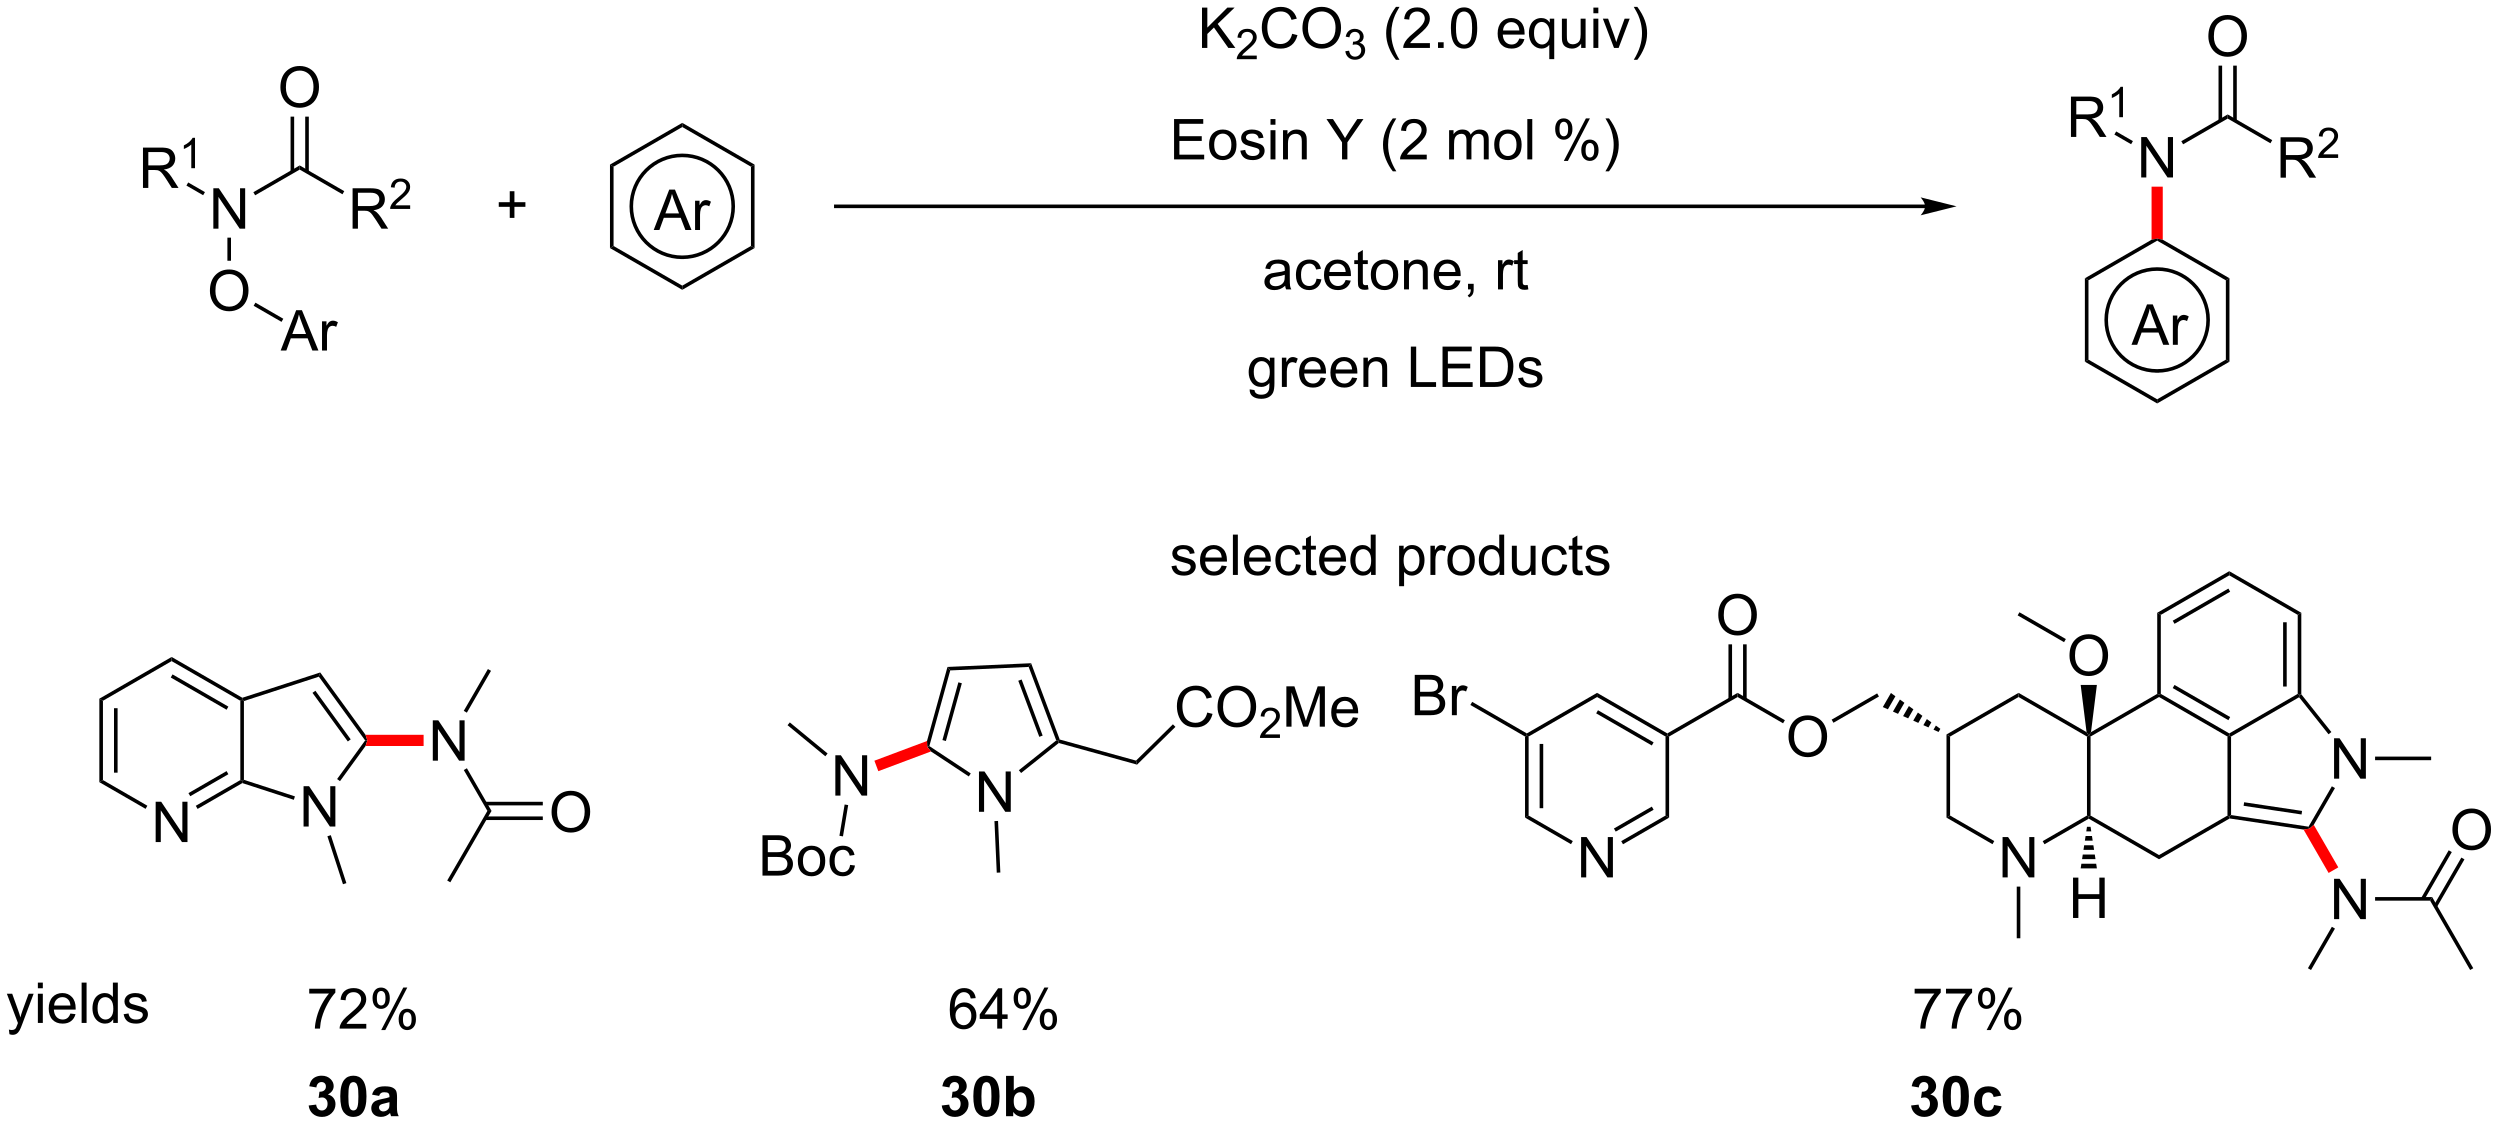 <?xml version="1.0" encoding="UTF-8"?>
<!DOCTYPE svg PUBLIC '-//W3C//DTD SVG 1.0//EN'
          'http://www.w3.org/TR/2001/REC-SVG-20010904/DTD/svg10.dtd'>
<svg stroke-dasharray="none" shape-rendering="auto" xmlns="http://www.w3.org/2000/svg" font-family="'Dialog'" text-rendering="auto" width="973" fill-opacity="1" color-interpolation="auto" color-rendering="auto" preserveAspectRatio="xMidYMid meet" font-size="12px" viewBox="0 0 973 438" fill="black" xmlns:xlink="http://www.w3.org/1999/xlink" stroke="black" image-rendering="auto" stroke-miterlimit="10" stroke-linecap="square" stroke-linejoin="miter" font-style="normal" stroke-width="1" height="438" stroke-dashoffset="0" font-weight="normal" stroke-opacity="1"
><!--Generated by the Batik Graphics2D SVG Generator--><defs id="genericDefs"
  /><g
  ><defs id="defs1"
    ><clipPath clipPathUnits="userSpaceOnUse" id="clipPath1"
      ><path d="M0.767 2.044 L365.321 2.044 L365.321 166.053 L0.767 166.053 L0.767 2.044 Z"
      /></clipPath
      ><clipPath clipPathUnits="userSpaceOnUse" id="clipPath2"
      ><path d="M1.719 35.05 L1.719 194.499 L356.137 194.499 L356.137 35.05 Z"
      /></clipPath
    ></defs
    ><g transform="scale(2.667,2.667) translate(-0.767,-2.044) matrix(1.029,0,0,1.029,-1.001,-34.009)"
    ><path d="M31.974 67.465 L31.974 61.739 L32.753 61.739 L35.76 66.234 L35.76 61.739 L36.487 61.739 L36.487 67.465 L35.708 67.465 L32.7 62.965 L32.7 67.465 L31.974 67.465 Z" stroke="none" clip-path="url(#clipPath2)"
    /></g
    ><g transform="matrix(2.743,0,0,2.743,-4.715,-96.14)"
    ><path d="M37.921 62.759 L37.666 62.318 L44.241 58.521 L44.241 59.111 Z" stroke="none" clip-path="url(#clipPath2)"
    /></g
    ><g transform="matrix(2.743,0,0,2.743,-4.715,-96.14)"
    ><path d="M41.504 47.453 Q41.504 46.026 42.27 45.221 Q43.035 44.414 44.246 44.414 Q45.038 44.414 45.673 44.794 Q46.311 45.172 46.645 45.849 Q46.981 46.526 46.981 47.385 Q46.981 48.258 46.629 48.945 Q46.278 49.633 45.632 49.987 Q44.989 50.341 44.241 50.341 Q43.434 50.341 42.796 49.95 Q42.16 49.557 41.832 48.883 Q41.504 48.206 41.504 47.453 ZM42.285 47.464 Q42.285 48.5 42.84 49.096 Q43.397 49.69 44.239 49.69 Q45.093 49.69 45.645 49.089 Q46.199 48.487 46.199 47.383 Q46.199 46.682 45.962 46.161 Q45.725 45.641 45.27 45.354 Q44.817 45.065 44.249 45.065 Q43.444 45.065 42.864 45.62 Q42.285 46.172 42.285 47.464 Z" stroke="none" clip-path="url(#clipPath2)"
    /></g
    ><g transform="matrix(2.743,0,0,2.743,-4.715,-96.14)"
    ><path d="M45.536 59.416 L45.536 51.598 L45.025 51.598 L45.025 59.416 ZM43.457 59.416 L43.457 51.598 L42.947 51.598 L42.947 59.416 Z" stroke="none" clip-path="url(#clipPath2)"
    /></g
    ><g transform="matrix(2.743,0,0,2.743,-4.715,-96.14)"
    ><path d="M51.748 67.49 L51.748 61.764 L54.287 61.764 Q55.053 61.764 55.451 61.917 Q55.849 62.071 56.086 62.462 Q56.326 62.852 56.326 63.326 Q56.326 63.936 55.93 64.355 Q55.537 64.772 54.711 64.883 Q55.013 65.029 55.17 65.17 Q55.5 65.475 55.797 65.93 L56.795 67.49 L55.842 67.49 L55.084 66.298 Q54.75 65.782 54.534 65.508 Q54.321 65.235 54.151 65.126 Q53.982 65.016 53.805 64.975 Q53.678 64.946 53.383 64.946 L52.506 64.946 L52.506 67.49 L51.748 67.49 ZM52.506 64.29 L54.133 64.29 Q54.654 64.29 54.946 64.183 Q55.24 64.076 55.391 63.839 Q55.545 63.602 55.545 63.326 Q55.545 62.92 55.248 62.66 Q54.953 62.397 54.318 62.397 L52.506 62.397 L52.506 64.29 Z" stroke="none" clip-path="url(#clipPath2)"
    /></g
    ><g transform="matrix(2.743,0,0,2.743,-4.715,-96.14)"
    ><path d="M59.916 64.183 L59.916 64.69 L57.077 64.69 Q57.071 64.499 57.139 64.323 Q57.247 64.034 57.485 63.753 Q57.725 63.471 58.176 63.102 Q58.876 62.528 59.122 62.192 Q59.368 61.856 59.368 61.557 Q59.368 61.245 59.143 61.03 Q58.92 60.813 58.559 60.813 Q58.178 60.813 57.95 61.042 Q57.721 61.27 57.719 61.675 L57.176 61.62 Q57.233 61.013 57.596 60.696 Q57.959 60.378 58.571 60.378 Q59.19 60.378 59.549 60.721 Q59.911 61.063 59.911 61.569 Q59.911 61.827 59.805 62.077 Q59.7 62.325 59.454 62.6 Q59.209 62.876 58.641 63.356 Q58.166 63.755 58.032 63.897 Q57.897 64.04 57.809 64.183 L59.916 64.183 Z" stroke="none" clip-path="url(#clipPath2)"
    /></g
    ><g transform="matrix(2.743,0,0,2.743,-4.715,-96.14)"
    ><path d="M44.241 59.111 L44.241 58.521 L50.566 62.173 L50.311 62.615 Z" stroke="none" clip-path="url(#clipPath2)"
    /></g
    ><g transform="matrix(2.743,0,0,2.743,-4.715,-96.14)"
    ><path d="M22.005 61.716 L22.005 55.989 L24.544 55.989 Q25.31 55.989 25.708 56.143 Q26.107 56.297 26.343 56.687 Q26.583 57.078 26.583 57.552 Q26.583 58.161 26.187 58.581 Q25.794 58.997 24.968 59.109 Q25.271 59.255 25.427 59.396 Q25.758 59.7 26.055 60.156 L27.052 61.716 L26.099 61.716 L25.341 60.523 Q25.008 60.008 24.791 59.734 Q24.578 59.461 24.409 59.351 Q24.239 59.242 24.062 59.2 Q23.935 59.172 23.64 59.172 L22.763 59.172 L22.763 61.716 L22.005 61.716 ZM22.763 58.515 L24.39 58.515 Q24.911 58.515 25.203 58.409 Q25.497 58.302 25.648 58.065 Q25.802 57.828 25.802 57.552 Q25.802 57.146 25.505 56.885 Q25.211 56.622 24.575 56.622 L22.763 56.622 L22.763 58.515 Z" stroke="none" clip-path="url(#clipPath2)"
    /></g
    ><g transform="matrix(2.743,0,0,2.743,-4.715,-96.14)"
    ><path d="M29.389 58.916 L28.861 58.916 L28.861 55.555 Q28.67 55.736 28.361 55.918 Q28.053 56.099 27.806 56.191 L27.806 55.681 Q28.248 55.472 28.578 55.178 Q28.91 54.881 29.049 54.603 L29.389 54.603 L29.389 58.916 Z" stroke="none" clip-path="url(#clipPath2)"
    /></g
    ><g transform="matrix(2.743,0,0,2.743,-4.715,-96.14)"
    ><path d="M30.798 62.309 L30.543 62.75 L28.169 61.38 L28.424 60.938 Z" stroke="none" clip-path="url(#clipPath2)"
    /></g
    ><g transform="matrix(2.743,0,0,2.743,-4.715,-96.14)"
    ><path d="M31.503 76.325 Q31.503 74.898 32.268 74.093 Q33.034 73.286 34.245 73.286 Q35.036 73.286 35.672 73.666 Q36.31 74.044 36.643 74.721 Q36.979 75.398 36.979 76.257 Q36.979 77.13 36.628 77.817 Q36.276 78.505 35.63 78.859 Q34.987 79.213 34.24 79.213 Q33.432 79.213 32.794 78.822 Q32.159 78.429 31.831 77.755 Q31.503 77.078 31.503 76.325 ZM32.284 76.335 Q32.284 77.372 32.839 77.968 Q33.396 78.562 34.237 78.562 Q35.091 78.562 35.643 77.96 Q36.198 77.359 36.198 76.255 Q36.198 75.554 35.961 75.033 Q35.724 74.513 35.268 74.226 Q34.815 73.937 34.247 73.937 Q33.443 73.937 32.862 74.492 Q32.284 75.044 32.284 76.335 Z" stroke="none" clip-path="url(#clipPath2)"
    /></g
    ><g transform="matrix(2.743,0,0,2.743,-4.715,-96.14)"
    ><path d="M33.984 68.769 L34.495 68.769 L34.495 72.046 L33.984 72.046 Z" stroke="none" clip-path="url(#clipPath2)"
    /></g
    ><g transform="matrix(2.743,0,0,2.743,-4.715,-96.14)"
    ><path d="M41.541 84.788 L43.741 79.062 L44.559 79.062 L46.903 84.788 L46.038 84.788 L45.371 83.054 L42.975 83.054 L42.348 84.788 L41.541 84.788 ZM43.194 82.437 L45.137 82.437 L44.538 80.851 Q44.264 80.127 44.132 79.663 Q44.022 80.213 43.824 80.757 L43.194 82.437 ZM47.41 84.788 L47.41 80.64 L48.043 80.64 L48.043 81.268 Q48.285 80.828 48.489 80.687 Q48.694 80.546 48.942 80.546 Q49.296 80.546 49.663 80.773 L49.421 81.424 Q49.163 81.273 48.905 81.273 Q48.676 81.273 48.491 81.411 Q48.309 81.549 48.231 81.796 Q48.114 82.171 48.114 82.617 L48.114 84.788 L47.41 84.788 Z" stroke="none" clip-path="url(#clipPath2)"
    /></g
    ><g transform="matrix(2.743,0,0,2.743,-4.715,-96.14)"
    ><path d="M37.707 78.436 L37.962 77.994 L41.917 80.277 L41.662 80.719 Z" stroke="none" clip-path="url(#clipPath2)"
    /></g
    ><g transform="matrix(2.743,0,0,2.743,-4.715,-96.14)"
    ><path d="M88.267 58.405 L88.777 58.699 L88.777 69.953 L88.267 70.248 Z" stroke="none" clip-path="url(#clipPath2)"
    /></g
    ><g transform="matrix(2.743,0,0,2.743,-4.715,-96.14)"
    ><path d="M88.267 70.248 L88.777 69.953 L98.524 75.581 L98.524 76.17 Z" stroke="none" clip-path="url(#clipPath2)"
    /></g
    ><g transform="matrix(2.743,0,0,2.743,-4.715,-96.14)"
    ><path d="M98.524 76.17 L98.524 75.581 L108.27 69.953 L108.78 70.248 Z" stroke="none" clip-path="url(#clipPath2)"
    /></g
    ><g transform="matrix(2.743,0,0,2.743,-4.715,-96.14)"
    ><path d="M108.78 70.248 L108.27 69.953 L108.27 58.699 L108.78 58.405 Z" stroke="none" clip-path="url(#clipPath2)"
    /></g
    ><g transform="matrix(2.743,0,0,2.743,-4.715,-96.14)"
    ><path d="M108.78 58.405 L108.27 58.699 L98.524 53.072 L98.524 52.483 Z" stroke="none" clip-path="url(#clipPath2)"
    /></g
    ><g transform="matrix(2.743,0,0,2.743,-4.715,-96.14)"
    ><path d="M98.524 52.483 L98.524 53.072 L88.777 58.699 L88.267 58.405 Z" stroke="none" clip-path="url(#clipPath2)"
    /></g
    ><g stroke-width="0.51" transform="matrix(2.743,0,0,2.743,-4.715,-96.14)"
    ><path fill="none" d="M98.524 71.556 C94.531 71.556 91.294 68.319 91.294 64.326 C91.294 60.333 94.531 57.096 98.524 57.096 C102.517 57.096 105.754 60.333 105.754 64.326 C105.754 68.319 102.517 71.556 98.524 71.556" clip-path="url(#clipPath2)"
    /></g
    ><g transform="matrix(2.743,0,0,2.743,-4.715,-96.14)"
    ><path d="M94.472 67.683 L96.672 61.956 L97.49 61.956 L99.834 67.683 L98.969 67.683 L98.303 65.948 L95.907 65.948 L95.279 67.683 L94.472 67.683 ZM96.126 65.331 L98.068 65.331 L97.469 63.745 Q97.196 63.021 97.063 62.557 Q96.954 63.107 96.756 63.651 L96.126 65.331 ZM100.342 67.683 L100.342 63.534 L100.975 63.534 L100.975 64.162 Q101.217 63.722 101.42 63.581 Q101.626 63.44 101.873 63.44 Q102.227 63.44 102.594 63.667 L102.352 64.318 Q102.094 64.167 101.837 64.167 Q101.607 64.167 101.422 64.305 Q101.24 64.443 101.162 64.69 Q101.045 65.065 101.045 65.511 L101.045 67.683 L100.342 67.683 Z" stroke="none" clip-path="url(#clipPath2)"
    /></g
    ><g transform="matrix(2.743,0,0,2.743,-4.715,-96.14)"
    ><path d="M274.87 64.071 L120.315 64.071 L120.059 64.071 L120.059 64.582 L120.315 64.582 L274.87 64.582 L275.125 64.582 L275.125 64.071 L274.87 64.071 ZM279.334 64.326 L274.232 63.051 C274.232 63.051 274.87 63.768 274.87 64.326 C274.87 64.884 274.232 65.602 274.232 65.602 Z" stroke="none" clip-path="url(#clipPath2)"
    /></g
    ><g transform="matrix(2.743,0,0,2.743,-4.715,-96.14)"
    ><path d="M172.268 41.85 L172.268 36.124 L173.026 36.124 L173.026 38.962 L175.87 36.124 L176.899 36.124 L174.495 38.444 L177.003 41.85 L176.003 41.85 L173.964 38.952 L173.026 39.866 L173.026 41.85 L172.268 41.85 Z" stroke="none" clip-path="url(#clipPath2)"
    /></g
    ><g transform="matrix(2.743,0,0,2.743,-4.715,-96.14)"
    ><path d="M180.04 42.943 L180.04 43.45 L177.2 43.45 Q177.194 43.259 177.262 43.083 Q177.37 42.794 177.608 42.513 Q177.848 42.232 178.299 41.862 Q178.999 41.288 179.245 40.952 Q179.491 40.616 179.491 40.318 Q179.491 40.005 179.266 39.79 Q179.044 39.573 178.682 39.573 Q178.302 39.573 178.073 39.802 Q177.845 40.031 177.843 40.435 L177.299 40.38 Q177.356 39.773 177.72 39.456 Q178.083 39.138 178.694 39.138 Q179.313 39.138 179.673 39.482 Q180.034 39.823 180.034 40.329 Q180.034 40.587 179.929 40.837 Q179.823 41.085 179.577 41.361 Q179.333 41.636 178.764 42.116 Q178.29 42.515 178.155 42.657 Q178.02 42.8 177.932 42.943 L180.04 42.943 Z" stroke="none" clip-path="url(#clipPath2)"
    /></g
    ><g transform="matrix(2.743,0,0,2.743,-4.715,-96.14)"
    ><path d="M185.058 39.843 L185.816 40.033 Q185.579 40.968 184.959 41.46 Q184.34 41.949 183.446 41.949 Q182.519 41.949 181.939 41.572 Q181.361 41.194 181.056 40.481 Q180.754 39.764 180.754 38.944 Q180.754 38.048 181.095 37.384 Q181.439 36.718 182.069 36.371 Q182.699 36.025 183.457 36.025 Q184.316 36.025 184.902 36.462 Q185.488 36.9 185.72 37.694 L184.972 37.869 Q184.775 37.244 184.394 36.96 Q184.017 36.673 183.441 36.673 Q182.782 36.673 182.337 36.991 Q181.894 37.306 181.715 37.84 Q181.535 38.374 181.535 38.939 Q181.535 39.671 181.749 40.215 Q181.962 40.759 182.41 41.03 Q182.861 41.298 183.384 41.298 Q184.019 41.298 184.459 40.931 Q184.902 40.564 185.058 39.843 ZM186.521 39.061 Q186.521 37.634 187.286 36.83 Q188.052 36.022 189.263 36.022 Q190.054 36.022 190.69 36.403 Q191.328 36.78 191.661 37.457 Q191.997 38.134 191.997 38.994 Q191.997 39.866 191.646 40.553 Q191.294 41.241 190.648 41.595 Q190.005 41.949 189.258 41.949 Q188.45 41.949 187.812 41.559 Q187.177 41.166 186.849 40.491 Q186.521 39.814 186.521 39.061 ZM187.302 39.072 Q187.302 40.108 187.857 40.705 Q188.414 41.298 189.255 41.298 Q190.109 41.298 190.661 40.697 Q191.216 40.095 191.216 38.991 Q191.216 38.291 190.979 37.77 Q190.742 37.249 190.286 36.962 Q189.833 36.673 189.266 36.673 Q188.461 36.673 187.88 37.228 Q187.302 37.78 187.302 39.072 Z" stroke="none" clip-path="url(#clipPath2)"
    /></g
    ><g transform="matrix(2.743,0,0,2.743,-4.715,-96.14)"
    ><path d="M192.607 42.316 L193.135 42.245 Q193.226 42.694 193.443 42.892 Q193.662 43.089 193.976 43.089 Q194.347 43.089 194.603 42.831 Q194.861 42.573 194.861 42.193 Q194.861 41.829 194.623 41.595 Q194.387 41.359 194.019 41.359 Q193.871 41.359 193.648 41.417 L193.707 40.954 Q193.76 40.96 193.791 40.96 Q194.129 40.96 194.398 40.784 Q194.668 40.609 194.668 40.241 Q194.668 39.952 194.47 39.763 Q194.275 39.572 193.965 39.572 Q193.656 39.572 193.451 39.765 Q193.246 39.958 193.187 40.345 L192.66 40.251 Q192.758 39.72 193.099 39.429 Q193.443 39.138 193.953 39.138 Q194.304 39.138 194.599 39.288 Q194.896 39.439 195.053 39.7 Q195.209 39.96 195.209 40.253 Q195.209 40.532 195.058 40.761 Q194.91 40.989 194.617 41.124 Q194.998 41.212 195.209 41.489 Q195.42 41.765 195.42 42.181 Q195.42 42.743 195.01 43.136 Q194.599 43.527 193.972 43.527 Q193.408 43.527 193.033 43.191 Q192.66 42.853 192.607 42.316 Z" stroke="none" clip-path="url(#clipPath2)"
    /></g
    ><g transform="matrix(2.743,0,0,2.743,-4.715,-96.14)"
    ><path d="M199.787 43.535 Q199.204 42.801 198.8 41.816 Q198.399 40.83 198.399 39.775 Q198.399 38.845 198.701 37.994 Q199.053 37.007 199.787 36.025 L200.29 36.025 Q199.819 36.837 199.665 37.186 Q199.428 37.725 199.29 38.311 Q199.123 39.041 199.123 39.78 Q199.123 41.658 200.29 43.535 L199.787 43.535 ZM204.608 41.173 L204.608 41.85 L200.821 41.85 Q200.813 41.595 200.904 41.361 Q201.048 40.975 201.365 40.6 Q201.686 40.225 202.287 39.733 Q203.22 38.968 203.548 38.52 Q203.876 38.072 203.876 37.673 Q203.876 37.257 203.576 36.97 Q203.279 36.681 202.798 36.681 Q202.29 36.681 201.985 36.986 Q201.68 37.291 201.678 37.83 L200.954 37.757 Q201.029 36.947 201.514 36.525 Q201.998 36.1 202.813 36.1 Q203.639 36.1 204.118 36.559 Q204.6 37.014 204.6 37.689 Q204.6 38.033 204.459 38.366 Q204.319 38.697 203.99 39.064 Q203.665 39.431 202.907 40.072 Q202.274 40.603 202.095 40.793 Q201.915 40.983 201.798 41.173 L204.608 41.173 ZM205.755 41.85 L205.755 41.048 L206.557 41.048 L206.557 41.85 L205.755 41.85 ZM207.584 39.025 Q207.584 38.009 207.792 37.392 Q208.001 36.772 208.412 36.436 Q208.826 36.1 209.451 36.1 Q209.912 36.1 210.259 36.285 Q210.608 36.47 210.834 36.822 Q211.061 37.171 211.188 37.673 Q211.319 38.173 211.319 39.025 Q211.319 40.033 211.11 40.653 Q210.904 41.272 210.49 41.611 Q210.079 41.949 209.451 41.949 Q208.623 41.949 208.149 41.353 Q207.584 40.639 207.584 39.025 ZM208.305 39.025 Q208.305 40.436 208.636 40.903 Q208.967 41.369 209.451 41.369 Q209.936 41.369 210.264 40.9 Q210.595 40.431 210.595 39.025 Q210.595 37.611 210.264 37.147 Q209.936 36.681 209.444 36.681 Q208.959 36.681 208.67 37.093 Q208.305 37.616 208.305 39.025 ZM217.29 40.514 L218.016 40.603 Q217.845 41.241 217.378 41.593 Q216.915 41.944 216.194 41.944 Q215.282 41.944 214.748 41.384 Q214.217 40.822 214.217 39.811 Q214.217 38.764 214.756 38.186 Q215.295 37.608 216.154 37.608 Q216.985 37.608 217.511 38.176 Q218.04 38.741 218.04 39.767 Q218.04 39.83 218.037 39.955 L214.944 39.955 Q214.983 40.639 215.329 41.004 Q215.678 41.366 216.196 41.366 Q216.584 41.366 216.858 41.163 Q217.131 40.96 217.29 40.514 ZM214.983 39.376 L217.298 39.376 Q217.251 38.853 217.032 38.593 Q216.696 38.186 216.162 38.186 Q215.678 38.186 215.347 38.512 Q215.016 38.835 214.983 39.376 ZM221.544 43.441 L221.544 41.408 Q221.38 41.639 221.085 41.793 Q220.791 41.944 220.458 41.944 Q219.721 41.944 219.187 41.356 Q218.653 40.764 218.653 39.736 Q218.653 39.111 218.869 38.616 Q219.088 38.119 219.5 37.863 Q219.911 37.608 220.403 37.608 Q221.174 37.608 221.614 38.257 L221.614 37.702 L222.247 37.702 L222.247 43.441 L221.544 43.441 ZM219.377 39.764 Q219.377 40.564 219.713 40.965 Q220.049 41.366 220.518 41.366 Q220.966 41.366 221.289 40.986 Q221.614 40.603 221.614 39.827 Q221.614 38.999 221.273 38.582 Q220.932 38.163 220.471 38.163 Q220.012 38.163 219.695 38.551 Q219.377 38.939 219.377 39.764 ZM226.069 41.85 L226.069 41.241 Q225.584 41.944 224.751 41.944 Q224.384 41.944 224.066 41.803 Q223.748 41.663 223.592 41.449 Q223.438 41.236 223.376 40.928 Q223.334 40.72 223.334 40.272 L223.334 37.702 L224.037 37.702 L224.037 40.001 Q224.037 40.553 224.079 40.744 Q224.147 41.022 224.36 41.181 Q224.576 41.337 224.891 41.337 Q225.209 41.337 225.485 41.176 Q225.764 41.014 225.878 40.736 Q225.993 40.455 225.993 39.923 L225.993 37.702 L226.696 37.702 L226.696 41.85 L226.069 41.85 ZM227.802 36.931 L227.802 36.124 L228.505 36.124 L228.505 36.931 L227.802 36.931 ZM227.802 41.85 L227.802 37.702 L228.505 37.702 L228.505 41.85 L227.802 41.85 ZM230.727 41.85 L229.149 37.702 L229.891 37.702 L230.782 40.186 Q230.928 40.587 231.048 41.022 Q231.141 40.694 231.311 40.233 L232.233 37.702 L232.954 37.702 L231.384 41.85 L230.727 41.85 ZM234.037 43.535 L233.532 43.535 Q234.701 41.658 234.701 39.78 Q234.701 39.046 234.532 38.322 Q234.399 37.736 234.162 37.197 Q234.009 36.845 233.532 36.025 L234.037 36.025 Q234.772 37.007 235.123 37.994 Q235.423 38.845 235.423 39.775 Q235.423 40.83 235.019 41.816 Q234.615 42.801 234.037 43.535 Z" stroke="none" clip-path="url(#clipPath2)"
    /></g
    ><g transform="matrix(2.743,0,0,2.743,-4.715,-96.14)"
    ><path d="M168.305 57.67 L168.305 51.943 L172.446 51.943 L172.446 52.618 L169.063 52.618 L169.063 54.373 L172.233 54.373 L172.233 55.045 L169.063 55.045 L169.063 56.993 L172.579 56.993 L172.579 57.67 L168.305 57.67 ZM173.274 55.594 Q173.274 54.443 173.915 53.889 Q174.451 53.428 175.22 53.428 Q176.076 53.428 176.618 53.987 Q177.162 54.547 177.162 55.537 Q177.162 56.337 176.92 56.797 Q176.68 57.256 176.222 57.511 Q175.764 57.764 175.22 57.764 Q174.35 57.764 173.811 57.206 Q173.274 56.646 173.274 55.594 ZM173.998 55.594 Q173.998 56.391 174.345 56.79 Q174.694 57.185 175.22 57.185 Q175.743 57.185 176.089 56.787 Q176.438 56.389 176.438 55.571 Q176.438 54.803 176.089 54.407 Q175.74 54.008 175.22 54.008 Q174.694 54.008 174.345 54.404 Q173.998 54.797 173.998 55.594 ZM177.705 56.43 L178.401 56.321 Q178.458 56.74 178.726 56.964 Q178.994 57.185 179.474 57.185 Q179.958 57.185 180.192 56.987 Q180.427 56.79 180.427 56.524 Q180.427 56.287 180.221 56.149 Q180.075 56.055 179.502 55.912 Q178.729 55.717 178.429 55.573 Q178.13 55.43 177.976 55.18 Q177.822 54.928 177.822 54.623 Q177.822 54.344 177.947 54.11 Q178.075 53.873 178.294 53.717 Q178.458 53.594 178.742 53.511 Q179.026 53.428 179.349 53.428 Q179.838 53.428 180.205 53.568 Q180.575 53.709 180.75 53.948 Q180.927 54.188 180.994 54.592 L180.307 54.685 Q180.26 54.365 180.033 54.185 Q179.809 54.006 179.401 54.006 Q178.916 54.006 178.708 54.167 Q178.502 54.326 178.502 54.54 Q178.502 54.678 178.588 54.787 Q178.674 54.899 178.856 54.974 Q178.963 55.014 179.479 55.154 Q180.224 55.352 180.518 55.48 Q180.815 55.607 180.981 55.849 Q181.151 56.092 181.151 56.451 Q181.151 56.803 180.945 57.112 Q180.739 57.422 180.351 57.594 Q179.966 57.764 179.479 57.764 Q178.669 57.764 178.244 57.428 Q177.822 57.092 177.705 56.43 ZM181.989 52.751 L181.989 51.943 L182.692 51.943 L182.692 52.751 L181.989 52.751 ZM181.989 57.67 L181.989 53.521 L182.692 53.521 L182.692 57.67 L181.989 57.67 ZM183.764 57.67 L183.764 53.521 L184.397 53.521 L184.397 54.11 Q184.852 53.428 185.717 53.428 Q186.092 53.428 186.405 53.563 Q186.72 53.696 186.876 53.915 Q187.032 54.133 187.095 54.435 Q187.134 54.631 187.134 55.118 L187.134 57.67 L186.43 57.67 L186.43 55.146 Q186.43 54.717 186.347 54.503 Q186.266 54.29 186.058 54.165 Q185.85 54.037 185.569 54.037 Q185.118 54.037 184.792 54.323 Q184.467 54.607 184.467 55.404 L184.467 57.67 L183.764 57.67 ZM192.139 57.67 L192.139 55.243 L189.93 51.943 L190.852 51.943 L191.983 53.67 Q192.295 54.154 192.563 54.639 Q192.821 54.188 193.188 53.626 L194.298 51.943 L195.18 51.943 L192.897 55.243 L192.897 57.67 L192.139 57.67 ZM199.338 59.355 Q198.755 58.62 198.351 57.636 Q197.95 56.649 197.95 55.594 Q197.95 54.665 198.252 53.813 Q198.604 52.826 199.338 51.844 L199.841 51.844 Q199.369 52.657 199.216 53.006 Q198.979 53.545 198.841 54.131 Q198.674 54.86 198.674 55.599 Q198.674 57.477 199.841 59.355 L199.338 59.355 ZM204.158 56.993 L204.158 57.67 L200.372 57.67 Q200.364 57.415 200.455 57.18 Q200.599 56.795 200.916 56.42 Q201.237 56.045 201.838 55.553 Q202.77 54.787 203.099 54.339 Q203.427 53.891 203.427 53.493 Q203.427 53.076 203.127 52.79 Q202.83 52.501 202.349 52.501 Q201.841 52.501 201.536 52.805 Q201.231 53.11 201.229 53.649 L200.505 53.576 Q200.58 52.766 201.065 52.344 Q201.549 51.92 202.364 51.92 Q203.19 51.92 203.669 52.378 Q204.151 52.834 204.151 53.508 Q204.151 53.852 204.01 54.185 Q203.869 54.516 203.541 54.883 Q203.216 55.251 202.458 55.891 Q201.825 56.422 201.645 56.612 Q201.466 56.803 201.349 56.993 L204.158 56.993 ZM207.33 57.67 L207.33 53.521 L207.958 53.521 L207.958 54.102 Q208.153 53.797 208.476 53.612 Q208.802 53.428 209.216 53.428 Q209.677 53.428 209.971 53.62 Q210.268 53.81 210.387 54.154 Q210.88 53.428 211.669 53.428 Q212.286 53.428 212.617 53.769 Q212.95 54.11 212.95 54.821 L212.95 57.67 L212.252 57.67 L212.252 55.055 Q212.252 54.633 212.182 54.448 Q212.114 54.264 211.934 54.152 Q211.755 54.037 211.512 54.037 Q211.075 54.037 210.786 54.329 Q210.497 54.618 210.497 55.258 L210.497 57.67 L209.794 57.67 L209.794 54.974 Q209.794 54.506 209.622 54.271 Q209.45 54.037 209.059 54.037 Q208.762 54.037 208.51 54.193 Q208.26 54.349 208.145 54.652 Q208.033 54.951 208.033 55.516 L208.033 57.67 L207.33 57.67 ZM213.731 55.594 Q213.731 54.443 214.372 53.889 Q214.908 53.428 215.677 53.428 Q216.533 53.428 217.075 53.987 Q217.619 54.547 217.619 55.537 Q217.619 56.337 217.377 56.797 Q217.137 57.256 216.679 57.511 Q216.221 57.764 215.677 57.764 Q214.807 57.764 214.268 57.206 Q213.731 56.646 213.731 55.594 ZM214.455 55.594 Q214.455 56.391 214.802 56.79 Q215.151 57.185 215.677 57.185 Q216.2 57.185 216.546 56.787 Q216.895 56.389 216.895 55.571 Q216.895 54.803 216.546 54.407 Q216.197 54.008 215.677 54.008 Q215.151 54.008 214.802 54.404 Q214.455 54.797 214.455 55.594 ZM218.428 57.67 L218.428 51.943 L219.131 51.943 L219.131 57.67 L218.428 57.67 ZM222.381 53.318 Q222.381 52.704 222.688 52.274 Q222.998 51.844 223.584 51.844 Q224.123 51.844 224.475 52.23 Q224.829 52.615 224.829 53.36 Q224.829 54.087 224.472 54.48 Q224.115 54.873 223.592 54.873 Q223.071 54.873 222.725 54.487 Q222.381 54.099 222.381 53.318 ZM223.602 52.329 Q223.342 52.329 223.167 52.555 Q222.993 52.782 222.993 53.389 Q222.993 53.938 223.167 54.165 Q223.345 54.389 223.602 54.389 Q223.868 54.389 224.042 54.162 Q224.217 53.935 224.217 53.334 Q224.217 52.779 224.04 52.555 Q223.865 52.329 223.602 52.329 ZM223.608 57.881 L226.74 51.844 L227.311 51.844 L224.188 57.881 L223.608 57.881 ZM226.084 56.326 Q226.084 55.709 226.391 55.282 Q226.701 54.852 227.29 54.852 Q227.829 54.852 228.183 55.237 Q228.537 55.623 228.537 56.368 Q228.537 57.094 228.178 57.487 Q227.821 57.881 227.295 57.881 Q226.774 57.881 226.428 57.493 Q226.084 57.102 226.084 56.326 ZM227.311 55.337 Q227.045 55.337 226.871 55.563 Q226.696 55.79 226.696 56.396 Q226.696 56.943 226.871 57.17 Q227.048 57.396 227.305 57.396 Q227.576 57.396 227.748 57.17 Q227.923 56.943 227.923 56.342 Q227.923 55.787 227.746 55.563 Q227.571 55.337 227.311 55.337 ZM230.018 59.355 L229.512 59.355 Q230.682 57.477 230.682 55.599 Q230.682 54.865 230.512 54.141 Q230.38 53.555 230.143 53.016 Q229.989 52.665 229.512 51.844 L230.018 51.844 Q230.752 52.826 231.104 53.813 Q231.403 54.665 231.403 55.594 Q231.403 56.649 231 57.636 Q230.596 58.62 230.018 59.355 Z" stroke="none" clip-path="url(#clipPath2)"
    /></g
    ><g transform="matrix(2.743,0,0,2.743,-4.715,-96.14)"
    ><path d="M184.069 75.603 Q183.678 75.936 183.316 76.074 Q182.957 76.209 182.542 76.209 Q181.857 76.209 181.49 75.876 Q181.123 75.54 181.123 75.022 Q181.123 74.717 181.261 74.465 Q181.402 74.212 181.626 74.061 Q181.85 73.907 182.131 73.829 Q182.339 73.775 182.756 73.725 Q183.607 73.624 184.011 73.483 Q184.014 73.337 184.014 73.298 Q184.014 72.868 183.816 72.694 Q183.545 72.454 183.014 72.454 Q182.519 72.454 182.282 72.629 Q182.045 72.803 181.933 73.243 L181.246 73.15 Q181.339 72.709 181.553 72.439 Q181.769 72.165 182.175 72.019 Q182.582 71.874 183.115 71.874 Q183.647 71.874 183.977 71.999 Q184.311 72.124 184.467 72.314 Q184.623 72.501 184.686 72.79 Q184.722 72.97 184.722 73.439 L184.722 74.376 Q184.722 75.358 184.766 75.618 Q184.811 75.876 184.944 76.116 L184.209 76.116 Q184.1 75.897 184.069 75.603 ZM184.011 74.032 Q183.628 74.189 182.863 74.298 Q182.428 74.361 182.248 74.439 Q182.069 74.517 181.97 74.668 Q181.873 74.819 181.873 75.001 Q181.873 75.282 182.087 75.47 Q182.3 75.657 182.709 75.657 Q183.115 75.657 183.43 75.48 Q183.748 75.303 183.897 74.993 Q184.011 74.756 184.011 74.29 L184.011 74.032 ZM188.518 74.595 L189.21 74.686 Q189.096 75.4 188.63 75.806 Q188.163 76.209 187.484 76.209 Q186.632 76.209 186.114 75.652 Q185.596 75.095 185.596 74.056 Q185.596 73.384 185.817 72.881 Q186.041 72.376 186.497 72.126 Q186.953 71.874 187.487 71.874 Q188.163 71.874 188.593 72.215 Q189.023 72.556 189.143 73.186 L188.46 73.29 Q188.362 72.874 188.114 72.663 Q187.867 72.452 187.515 72.452 Q186.984 72.452 186.65 72.832 Q186.32 73.212 186.32 74.038 Q186.32 74.874 186.64 75.254 Q186.96 75.631 187.476 75.631 Q187.89 75.631 188.166 75.379 Q188.445 75.124 188.518 74.595 ZM192.65 74.78 L193.377 74.868 Q193.205 75.506 192.739 75.858 Q192.275 76.209 191.554 76.209 Q190.643 76.209 190.109 75.65 Q189.578 75.087 189.578 74.077 Q189.578 73.03 190.117 72.452 Q190.656 71.874 191.515 71.874 Q192.346 71.874 192.872 72.441 Q193.4 73.006 193.4 74.032 Q193.4 74.095 193.398 74.22 L190.304 74.22 Q190.343 74.905 190.69 75.269 Q191.038 75.631 191.557 75.631 Q191.945 75.631 192.218 75.428 Q192.492 75.225 192.65 74.78 ZM190.343 73.642 L192.658 73.642 Q192.612 73.118 192.393 72.858 Q192.057 72.452 191.523 72.452 Q191.038 72.452 190.708 72.777 Q190.377 73.1 190.343 73.642 ZM195.795 75.486 L195.897 76.108 Q195.6 76.17 195.365 76.17 Q194.982 76.17 194.772 76.051 Q194.561 75.928 194.475 75.73 Q194.389 75.532 194.389 74.9 L194.389 72.514 L193.873 72.514 L193.873 71.967 L194.389 71.967 L194.389 70.939 L195.089 70.517 L195.089 71.967 L195.795 71.967 L195.795 72.514 L195.089 72.514 L195.089 74.939 Q195.089 75.241 195.126 75.327 Q195.162 75.413 195.246 75.465 Q195.332 75.514 195.488 75.514 Q195.605 75.514 195.795 75.486 ZM196.221 74.04 Q196.221 72.889 196.862 72.334 Q197.398 71.874 198.166 71.874 Q199.023 71.874 199.565 72.433 Q200.109 72.993 200.109 73.983 Q200.109 74.782 199.867 75.243 Q199.627 75.702 199.169 75.957 Q198.71 76.209 198.166 76.209 Q197.296 76.209 196.757 75.652 Q196.221 75.092 196.221 74.04 ZM196.945 74.04 Q196.945 74.837 197.291 75.236 Q197.64 75.631 198.166 75.631 Q198.69 75.631 199.036 75.233 Q199.385 74.834 199.385 74.017 Q199.385 73.249 199.036 72.853 Q198.687 72.454 198.166 72.454 Q197.64 72.454 197.291 72.85 Q196.945 73.243 196.945 74.04 ZM200.933 76.116 L200.933 71.967 L201.566 71.967 L201.566 72.556 Q202.022 71.874 202.886 71.874 Q203.261 71.874 203.574 72.009 Q203.889 72.142 204.045 72.361 Q204.201 72.579 204.264 72.881 Q204.303 73.077 204.303 73.564 L204.303 76.116 L203.6 76.116 L203.6 73.592 Q203.6 73.163 203.516 72.949 Q203.436 72.736 203.227 72.611 Q203.019 72.483 202.738 72.483 Q202.287 72.483 201.962 72.769 Q201.636 73.053 201.636 73.85 L201.636 76.116 L200.933 76.116 ZM208.221 74.78 L208.947 74.868 Q208.775 75.506 208.309 75.858 Q207.846 76.209 207.125 76.209 Q206.213 76.209 205.679 75.65 Q205.148 75.087 205.148 74.077 Q205.148 73.03 205.687 72.452 Q206.226 71.874 207.085 71.874 Q207.916 71.874 208.442 72.441 Q208.971 73.006 208.971 74.032 Q208.971 74.095 208.968 74.22 L205.875 74.22 Q205.913 74.905 206.26 75.269 Q206.609 75.631 207.127 75.631 Q207.515 75.631 207.788 75.428 Q208.062 75.225 208.221 74.78 ZM205.913 73.642 L208.229 73.642 Q208.182 73.118 207.963 72.858 Q207.627 72.452 207.093 72.452 Q206.609 72.452 206.278 72.777 Q205.947 73.1 205.913 73.642 ZM210.014 76.116 L210.014 75.314 L210.816 75.314 L210.816 76.116 Q210.816 76.558 210.66 76.829 Q210.503 77.1 210.162 77.249 L209.967 76.949 Q210.191 76.85 210.295 76.66 Q210.402 76.472 210.412 76.116 L210.014 76.116 ZM214.269 76.116 L214.269 71.967 L214.902 71.967 L214.902 72.595 Q215.144 72.155 215.347 72.014 Q215.553 71.874 215.8 71.874 Q216.154 71.874 216.522 72.1 L216.279 72.751 Q216.022 72.6 215.764 72.6 Q215.535 72.6 215.35 72.738 Q215.167 72.876 215.089 73.124 Q214.972 73.499 214.972 73.944 L214.972 76.116 L214.269 76.116 ZM218.475 75.486 L218.576 76.108 Q218.279 76.17 218.045 76.17 Q217.662 76.17 217.451 76.051 Q217.24 75.928 217.154 75.73 Q217.069 75.532 217.069 74.9 L217.069 72.514 L216.553 72.514 L216.553 71.967 L217.069 71.967 L217.069 70.939 L217.769 70.517 L217.769 71.967 L218.475 71.967 L218.475 72.514 L217.769 72.514 L217.769 74.939 Q217.769 75.241 217.805 75.327 Q217.842 75.413 217.925 75.465 Q218.011 75.514 218.167 75.514 Q218.285 75.514 218.475 75.486 Z" stroke="none" clip-path="url(#clipPath2)"
    /></g
    ><g transform="matrix(2.743,0,0,2.743,-4.715,-96.14)"
    ><path d="M179.03 90.294 L179.715 90.395 Q179.757 90.713 179.952 90.856 Q180.215 91.052 180.668 91.052 Q181.155 91.052 181.421 90.856 Q181.687 90.661 181.78 90.309 Q181.835 90.096 181.833 89.406 Q181.372 89.95 180.684 89.95 Q179.827 89.95 179.359 89.333 Q178.89 88.716 178.89 87.851 Q178.89 87.257 179.103 86.757 Q179.32 86.255 179.728 85.981 Q180.137 85.708 180.687 85.708 Q181.421 85.708 181.898 86.302 L181.898 85.802 L182.546 85.802 L182.546 89.388 Q182.546 90.356 182.348 90.76 Q182.153 91.166 181.723 91.401 Q181.296 91.635 180.671 91.635 Q179.929 91.635 179.471 91.299 Q179.015 90.966 179.03 90.294 ZM179.614 87.802 Q179.614 88.617 179.937 88.992 Q180.262 89.367 180.749 89.367 Q181.234 89.367 181.562 88.994 Q181.89 88.622 181.89 87.825 Q181.89 87.062 181.551 86.677 Q181.215 86.289 180.739 86.289 Q180.27 86.289 179.942 86.671 Q179.614 87.052 179.614 87.802 ZM183.602 89.95 L183.602 85.802 L184.235 85.802 L184.235 86.429 Q184.477 85.989 184.68 85.849 Q184.886 85.708 185.133 85.708 Q185.488 85.708 185.855 85.934 L185.613 86.585 Q185.355 86.434 185.097 86.434 Q184.868 86.434 184.683 86.573 Q184.5 86.71 184.422 86.958 Q184.305 87.333 184.305 87.778 L184.305 89.95 L183.602 89.95 ZM189.113 88.614 L189.839 88.703 Q189.667 89.341 189.201 89.692 Q188.738 90.044 188.016 90.044 Q187.105 90.044 186.571 89.484 Q186.04 88.921 186.04 87.911 Q186.04 86.864 186.579 86.286 Q187.118 85.708 187.977 85.708 Q188.808 85.708 189.334 86.276 Q189.863 86.841 189.863 87.867 Q189.863 87.929 189.86 88.054 L186.766 88.054 Q186.805 88.739 187.151 89.104 Q187.5 89.466 188.019 89.466 Q188.407 89.466 188.68 89.263 Q188.954 89.059 189.113 88.614 ZM186.805 87.476 L189.12 87.476 Q189.073 86.953 188.855 86.692 Q188.519 86.286 187.985 86.286 Q187.5 86.286 187.17 86.612 Q186.839 86.934 186.805 87.476 ZM193.562 88.614 L194.288 88.703 Q194.116 89.341 193.65 89.692 Q193.187 90.044 192.465 90.044 Q191.554 90.044 191.02 89.484 Q190.489 88.921 190.489 87.911 Q190.489 86.864 191.028 86.286 Q191.567 85.708 192.426 85.708 Q193.257 85.708 193.783 86.276 Q194.312 86.841 194.312 87.867 Q194.312 87.929 194.309 88.054 L191.215 88.054 Q191.254 88.739 191.601 89.104 Q191.95 89.466 192.468 89.466 Q192.856 89.466 193.129 89.263 Q193.403 89.059 193.562 88.614 ZM191.254 87.476 L193.57 87.476 Q193.523 86.953 193.304 86.692 Q192.968 86.286 192.434 86.286 Q191.95 86.286 191.619 86.612 Q191.288 86.934 191.254 87.476 ZM195.172 89.95 L195.172 85.802 L195.805 85.802 L195.805 86.39 Q196.261 85.708 197.125 85.708 Q197.5 85.708 197.813 85.843 Q198.128 85.976 198.284 86.195 Q198.441 86.414 198.503 86.716 Q198.542 86.911 198.542 87.398 L198.542 89.95 L197.839 89.95 L197.839 87.427 Q197.839 86.997 197.756 86.783 Q197.675 86.57 197.467 86.445 Q197.258 86.317 196.977 86.317 Q196.526 86.317 196.201 86.604 Q195.875 86.888 195.875 87.684 L195.875 89.95 L195.172 89.95 ZM201.901 89.95 L201.901 84.224 L202.659 84.224 L202.659 89.273 L205.48 89.273 L205.48 89.95 L201.901 89.95 ZM206.398 89.95 L206.398 84.224 L210.538 84.224 L210.538 84.898 L207.155 84.898 L207.155 86.653 L210.325 86.653 L210.325 87.325 L207.155 87.325 L207.155 89.273 L210.671 89.273 L210.671 89.95 L206.398 89.95 ZM211.718 89.95 L211.718 84.224 L213.692 84.224 Q214.359 84.224 214.71 84.304 Q215.202 84.419 215.551 84.716 Q216.004 85.099 216.228 85.695 Q216.452 86.289 216.452 87.054 Q216.452 87.708 216.299 88.213 Q216.148 88.716 215.908 89.046 Q215.671 89.375 215.387 89.565 Q215.106 89.755 214.705 89.854 Q214.304 89.95 213.786 89.95 L211.718 89.95 ZM212.476 89.273 L213.7 89.273 Q214.265 89.273 214.588 89.169 Q214.911 89.062 215.101 88.872 Q215.372 88.601 215.52 88.148 Q215.671 87.692 215.671 87.044 Q215.671 86.145 215.377 85.664 Q215.083 85.179 214.661 85.015 Q214.356 84.898 213.679 84.898 L212.476 84.898 L212.476 89.273 ZM217.125 88.71 L217.821 88.601 Q217.878 89.02 218.146 89.244 Q218.415 89.466 218.894 89.466 Q219.378 89.466 219.613 89.268 Q219.847 89.07 219.847 88.804 Q219.847 88.567 219.641 88.429 Q219.495 88.335 218.922 88.192 Q218.149 87.997 217.85 87.854 Q217.55 87.71 217.396 87.46 Q217.243 87.208 217.243 86.903 Q217.243 86.625 217.368 86.39 Q217.495 86.153 217.714 85.997 Q217.878 85.875 218.162 85.791 Q218.446 85.708 218.769 85.708 Q219.258 85.708 219.625 85.849 Q219.995 85.989 220.17 86.229 Q220.347 86.468 220.415 86.872 L219.727 86.966 Q219.68 86.645 219.454 86.466 Q219.23 86.286 218.821 86.286 Q218.336 86.286 218.128 86.448 Q217.922 86.606 217.922 86.82 Q217.922 86.958 218.008 87.067 Q218.094 87.179 218.276 87.255 Q218.383 87.294 218.899 87.434 Q219.644 87.632 219.938 87.76 Q220.235 87.888 220.401 88.13 Q220.571 88.372 220.571 88.731 Q220.571 89.083 220.365 89.393 Q220.159 89.703 219.771 89.875 Q219.386 90.044 218.899 90.044 Q218.089 90.044 217.665 89.708 Q217.243 89.372 217.125 88.71 Z" stroke="none" clip-path="url(#clipPath2)"
    /></g
    ><g transform="matrix(2.743,0,0,2.743,-4.715,-96.14)"
    ><path d="M305.531 60.229 L305.531 54.502 L306.309 54.502 L309.317 58.997 L309.317 54.502 L310.043 54.502 L310.043 60.229 L309.265 60.229 L306.257 55.729 L306.257 60.229 L305.531 60.229 Z" stroke="none" clip-path="url(#clipPath2)"
    /></g
    ><g transform="matrix(2.743,0,0,2.743,-4.715,-96.14)"
    ><path d="M311.478 55.523 L311.222 55.081 L317.798 51.285 L317.798 51.874 Z" stroke="none" clip-path="url(#clipPath2)"
    /></g
    ><g transform="matrix(2.743,0,0,2.743,-4.715,-96.14)"
    ><path d="M315.06 40.217 Q315.06 38.789 315.826 37.985 Q316.592 37.178 317.803 37.178 Q318.594 37.178 319.23 37.558 Q319.868 37.935 320.201 38.612 Q320.537 39.289 320.537 40.149 Q320.537 41.021 320.185 41.709 Q319.834 42.396 319.188 42.75 Q318.545 43.105 317.798 43.105 Q316.99 43.105 316.352 42.714 Q315.717 42.321 315.389 41.646 Q315.06 40.969 315.06 40.217 ZM315.842 40.227 Q315.842 41.263 316.397 41.86 Q316.954 42.453 317.795 42.453 Q318.649 42.453 319.201 41.852 Q319.756 41.25 319.756 40.146 Q319.756 39.446 319.519 38.925 Q319.282 38.404 318.826 38.118 Q318.373 37.828 317.805 37.828 Q317.001 37.828 316.42 38.383 Q315.842 38.935 315.842 40.227 Z" stroke="none" clip-path="url(#clipPath2)"
    /></g
    ><g transform="matrix(2.743,0,0,2.743,-4.715,-96.14)"
    ><path d="M319.092 52.179 L319.092 44.361 L318.582 44.361 L318.582 52.179 ZM317.013 52.179 L317.013 44.361 L316.503 44.361 L316.503 52.179 Z" stroke="none" clip-path="url(#clipPath2)"
    /></g
    ><g transform="matrix(2.743,0,0,2.743,-4.715,-96.14)"
    ><path d="M325.304 60.254 L325.304 54.527 L327.843 54.527 Q328.609 54.527 329.007 54.681 Q329.406 54.834 329.643 55.225 Q329.882 55.616 329.882 56.09 Q329.882 56.699 329.487 57.118 Q329.093 57.535 328.268 57.647 Q328.57 57.793 328.726 57.934 Q329.057 58.238 329.354 58.694 L330.351 60.254 L329.398 60.254 L328.64 59.061 Q328.307 58.545 328.091 58.272 Q327.877 57.999 327.708 57.889 Q327.539 57.78 327.362 57.738 Q327.234 57.709 326.94 57.709 L326.062 57.709 L326.062 60.254 L325.304 60.254 ZM326.062 57.053 L327.69 57.053 Q328.211 57.053 328.502 56.947 Q328.796 56.84 328.947 56.603 Q329.101 56.366 329.101 56.09 Q329.101 55.684 328.804 55.423 Q328.51 55.16 327.875 55.16 L326.062 55.16 L326.062 57.053 Z" stroke="none" clip-path="url(#clipPath2)"
    /></g
    ><g transform="matrix(2.743,0,0,2.743,-4.715,-96.14)"
    ><path d="M333.473 56.946 L333.473 57.454 L330.633 57.454 Q330.627 57.262 330.695 57.087 Q330.803 56.798 331.041 56.516 Q331.281 56.235 331.733 55.866 Q332.432 55.292 332.678 54.956 Q332.924 54.62 332.924 54.321 Q332.924 54.008 332.699 53.794 Q332.477 53.577 332.115 53.577 Q331.735 53.577 331.506 53.805 Q331.278 54.034 331.276 54.438 L330.733 54.383 Q330.789 53.776 331.153 53.46 Q331.516 53.141 332.127 53.141 Q332.746 53.141 333.106 53.485 Q333.467 53.827 333.467 54.333 Q333.467 54.59 333.361 54.84 Q333.256 55.089 333.01 55.364 Q332.766 55.639 332.197 56.12 Q331.723 56.518 331.588 56.661 Q331.453 56.803 331.365 56.946 L333.473 56.946 Z" stroke="none" clip-path="url(#clipPath2)"
    /></g
    ><g transform="matrix(2.743,0,0,2.743,-4.715,-96.14)"
    ><path d="M317.798 51.874 L317.798 51.285 L324.123 54.937 L323.868 55.379 Z" stroke="none" clip-path="url(#clipPath2)"
    /></g
    ><g transform="matrix(2.743,0,0,2.743,-4.715,-96.14)"
    ><path d="M295.562 54.479 L295.562 48.753 L298.101 48.753 Q298.866 48.753 299.265 48.907 Q299.663 49.06 299.9 49.451 Q300.14 49.841 300.14 50.315 Q300.14 50.925 299.744 51.344 Q299.351 51.761 298.525 51.873 Q298.827 52.019 298.983 52.159 Q299.314 52.464 299.611 52.919 L300.608 54.479 L299.655 54.479 L298.897 53.287 Q298.564 52.771 298.348 52.498 Q298.134 52.224 297.965 52.115 Q297.796 52.005 297.619 51.964 Q297.491 51.935 297.197 51.935 L296.319 51.935 L296.319 54.479 L295.562 54.479 ZM296.319 51.279 L297.947 51.279 Q298.468 51.279 298.759 51.172 Q299.054 51.065 299.205 50.828 Q299.358 50.591 299.358 50.315 Q299.358 49.909 299.062 49.649 Q298.767 49.386 298.132 49.386 L296.319 49.386 L296.319 51.279 Z" stroke="none" clip-path="url(#clipPath2)"
    /></g
    ><g transform="matrix(2.743,0,0,2.743,-4.715,-96.14)"
    ><path d="M302.945 51.679 L302.418 51.679 L302.418 48.318 Q302.226 48.5 301.918 48.681 Q301.609 48.863 301.363 48.955 L301.363 48.445 Q301.804 48.236 302.134 47.941 Q302.466 47.644 302.605 47.367 L302.945 47.367 L302.945 51.679 Z" stroke="none" clip-path="url(#clipPath2)"
    /></g
    ><g transform="matrix(2.743,0,0,2.743,-4.715,-96.14)"
    ><path d="M304.354 55.072 L304.099 55.514 L301.725 54.143 L301.98 53.701 Z" stroke="none" clip-path="url(#clipPath2)"
    /></g
    ><g fill="red" transform="matrix(2.743,0,0,2.743,-4.715,-96.14)" stroke="red"
    ><path d="M307.002 61.533 L308.59 61.533 L308.59 69.066 L307.796 68.903 L307.002 69.066 Z" stroke="none" clip-path="url(#clipPath2)"
    /></g
    ><g transform="matrix(2.743,0,0,2.743,-4.715,-96.14)"
    ><path d="M307.002 69.066 L307.796 68.903 L307.796 69.197 L298.05 74.824 L297.539 74.53 Z" stroke="none" clip-path="url(#clipPath2)"
    /></g
    ><g transform="matrix(2.743,0,0,2.743,-4.715,-96.14)"
    ><path d="M297.539 74.53 L298.05 74.824 L298.05 86.078 L297.539 86.373 Z" stroke="none" clip-path="url(#clipPath2)"
    /></g
    ><g transform="matrix(2.743,0,0,2.743,-4.715,-96.14)"
    ><path d="M297.539 86.373 L298.05 86.078 L307.796 91.705 L307.796 92.295 Z" stroke="none" clip-path="url(#clipPath2)"
    /></g
    ><g transform="matrix(2.743,0,0,2.743,-4.715,-96.14)"
    ><path d="M307.796 92.295 L307.796 91.705 L317.542 86.078 L318.053 86.373 Z" stroke="none" clip-path="url(#clipPath2)"
    /></g
    ><g transform="matrix(2.743,0,0,2.743,-4.715,-96.14)"
    ><path d="M318.053 86.373 L317.542 86.078 L317.542 74.824 L318.053 74.53 Z" stroke="none" clip-path="url(#clipPath2)"
    /></g
    ><g transform="matrix(2.743,0,0,2.743,-4.715,-96.14)"
    ><path d="M318.053 74.53 L317.542 74.824 L307.796 69.197 L307.796 68.903 L308.59 69.066 Z" stroke="none" clip-path="url(#clipPath2)"
    /></g
    ><g stroke-width="0.51" transform="matrix(2.743,0,0,2.743,-4.715,-96.14)"
    ><path fill="none" d="M307.796 87.681 C303.803 87.681 300.566 84.444 300.566 80.451 C300.566 76.458 303.803 73.222 307.796 73.222 C311.789 73.222 315.026 76.458 315.026 80.451 C315.026 84.444 311.789 87.681 307.796 87.681" clip-path="url(#clipPath2)"
    /></g
    ><g transform="matrix(2.743,0,0,2.743,-4.715,-96.14)"
    ><path d="M304.153 83.968 L306.354 78.241 L307.171 78.241 L309.515 83.968 L308.651 83.968 L307.984 82.233 L305.588 82.233 L304.961 83.968 L304.153 83.968 ZM305.807 81.616 L307.75 81.616 L307.151 80.03 Q306.877 79.306 306.744 78.843 Q306.635 79.392 306.437 79.936 L305.807 81.616 ZM310.023 83.968 L310.023 79.819 L310.656 79.819 L310.656 80.447 Q310.898 80.007 311.101 79.866 Q311.307 79.726 311.554 79.726 Q311.908 79.726 312.276 79.952 L312.033 80.603 Q311.776 80.452 311.518 80.452 Q311.289 80.452 311.104 80.59 Q310.921 80.728 310.843 80.976 Q310.726 81.351 310.726 81.796 L310.726 83.968 L310.023 83.968 Z" stroke="none" clip-path="url(#clipPath2)"
    /></g
    ><g transform="matrix(2.743,0,0,2.743,-4.715,-96.14)"
    ><path d="M74.046 65.966 L74.046 64.395 L72.487 64.395 L72.487 63.739 L74.046 63.739 L74.046 62.182 L74.71 62.182 L74.71 63.739 L76.268 63.739 L76.268 64.395 L74.71 64.395 L74.71 65.966 L74.046 65.966 Z" stroke="none" clip-path="url(#clipPath2)"
    /></g
    ><g transform="matrix(2.743,0,0,2.743,-4.715,-96.14)"
    ><path d="M167.938 115.389 L168.634 115.28 Q168.691 115.699 168.959 115.923 Q169.227 116.144 169.707 116.144 Q170.191 116.144 170.425 115.946 Q170.66 115.748 170.66 115.483 Q170.66 115.246 170.454 115.108 Q170.308 115.014 169.735 114.871 Q168.962 114.675 168.662 114.532 Q168.363 114.389 168.209 114.139 Q168.055 113.886 168.055 113.582 Q168.055 113.303 168.18 113.069 Q168.308 112.832 168.527 112.675 Q168.691 112.553 168.975 112.47 Q169.259 112.386 169.582 112.386 Q170.071 112.386 170.438 112.527 Q170.808 112.668 170.983 112.907 Q171.16 113.147 171.227 113.55 L170.54 113.644 Q170.493 113.324 170.266 113.144 Q170.042 112.965 169.634 112.965 Q169.149 112.965 168.941 113.126 Q168.735 113.285 168.735 113.498 Q168.735 113.636 168.821 113.746 Q168.907 113.858 169.089 113.933 Q169.196 113.972 169.712 114.113 Q170.457 114.311 170.751 114.439 Q171.048 114.566 171.214 114.808 Q171.384 115.05 171.384 115.41 Q171.384 115.761 171.178 116.071 Q170.972 116.381 170.584 116.553 Q170.199 116.722 169.712 116.722 Q168.902 116.722 168.477 116.386 Q168.055 116.05 167.938 115.389 ZM175.058 115.293 L175.785 115.381 Q175.613 116.019 175.147 116.371 Q174.683 116.722 173.962 116.722 Q173.05 116.722 172.516 116.162 Q171.985 115.6 171.985 114.59 Q171.985 113.543 172.524 112.965 Q173.063 112.386 173.923 112.386 Q174.753 112.386 175.279 112.954 Q175.808 113.519 175.808 114.545 Q175.808 114.608 175.805 114.733 L172.712 114.733 Q172.751 115.418 173.097 115.782 Q173.446 116.144 173.964 116.144 Q174.352 116.144 174.626 115.941 Q174.899 115.738 175.058 115.293 ZM172.751 114.155 L175.066 114.155 Q175.019 113.631 174.8 113.371 Q174.464 112.965 173.93 112.965 Q173.446 112.965 173.115 113.29 Q172.785 113.613 172.751 114.155 ZM176.653 116.629 L176.653 110.902 L177.356 110.902 L177.356 116.629 L176.653 116.629 ZM181.285 115.293 L182.011 115.381 Q181.839 116.019 181.373 116.371 Q180.91 116.722 180.188 116.722 Q179.277 116.722 178.743 116.162 Q178.212 115.6 178.212 114.59 Q178.212 113.543 178.751 112.965 Q179.29 112.386 180.149 112.386 Q180.98 112.386 181.506 112.954 Q182.035 113.519 182.035 114.545 Q182.035 114.608 182.032 114.733 L178.938 114.733 Q178.977 115.418 179.324 115.782 Q179.673 116.144 180.191 116.144 Q180.579 116.144 180.852 115.941 Q181.126 115.738 181.285 115.293 ZM178.977 114.155 L181.292 114.155 Q181.246 113.631 181.027 113.371 Q180.691 112.965 180.157 112.965 Q179.673 112.965 179.342 113.29 Q179.011 113.613 178.977 114.155 ZM185.601 115.108 L186.294 115.199 Q186.179 115.912 185.713 116.319 Q185.247 116.722 184.567 116.722 Q183.716 116.722 183.197 116.165 Q182.679 115.608 182.679 114.569 Q182.679 113.897 182.9 113.394 Q183.125 112.889 183.58 112.639 Q184.036 112.386 184.57 112.386 Q185.247 112.386 185.677 112.728 Q186.106 113.069 186.226 113.699 L185.544 113.803 Q185.445 113.386 185.197 113.175 Q184.95 112.965 184.598 112.965 Q184.067 112.965 183.734 113.345 Q183.403 113.725 183.403 114.55 Q183.403 115.386 183.723 115.767 Q184.044 116.144 184.559 116.144 Q184.973 116.144 185.25 115.892 Q185.528 115.636 185.601 115.108 ZM188.429 115.998 L188.531 116.621 Q188.234 116.683 188 116.683 Q187.617 116.683 187.406 116.564 Q187.195 116.441 187.109 116.243 Q187.023 116.045 187.023 115.412 L187.023 113.027 L186.507 113.027 L186.507 112.48 L187.023 112.48 L187.023 111.451 L187.723 111.03 L187.723 112.48 L188.429 112.48 L188.429 113.027 L187.723 113.027 L187.723 115.451 Q187.723 115.754 187.76 115.84 Q187.796 115.925 187.88 115.978 Q187.966 116.027 188.122 116.027 Q188.239 116.027 188.429 115.998 ZM191.957 115.293 L192.683 115.381 Q192.511 116.019 192.045 116.371 Q191.582 116.722 190.86 116.722 Q189.949 116.722 189.415 116.162 Q188.884 115.6 188.884 114.59 Q188.884 113.543 189.423 112.965 Q189.962 112.386 190.821 112.386 Q191.652 112.386 192.178 112.954 Q192.707 113.519 192.707 114.545 Q192.707 114.608 192.704 114.733 L189.61 114.733 Q189.649 115.418 189.996 115.782 Q190.345 116.144 190.863 116.144 Q191.251 116.144 191.524 115.941 Q191.798 115.738 191.957 115.293 ZM189.649 114.155 L191.964 114.155 Q191.917 113.631 191.699 113.371 Q191.363 112.965 190.829 112.965 Q190.345 112.965 190.014 113.29 Q189.683 113.613 189.649 114.155 ZM196.257 116.629 L196.257 116.105 Q195.864 116.722 195.098 116.722 Q194.601 116.722 194.184 116.449 Q193.77 116.175 193.541 115.686 Q193.312 115.194 193.312 114.558 Q193.312 113.936 193.518 113.431 Q193.726 112.925 194.14 112.657 Q194.554 112.386 195.067 112.386 Q195.442 112.386 195.734 112.545 Q196.028 112.701 196.21 112.957 L196.21 110.902 L196.911 110.902 L196.911 116.629 L196.257 116.629 ZM194.036 114.558 Q194.036 115.355 194.372 115.751 Q194.708 116.144 195.164 116.144 Q195.625 116.144 195.947 115.767 Q196.27 115.389 196.27 114.616 Q196.27 113.764 195.942 113.366 Q195.614 112.967 195.132 112.967 Q194.664 112.967 194.348 113.35 Q194.036 113.733 194.036 114.558 ZM200.239 118.22 L200.239 112.48 L200.88 112.48 L200.88 113.019 Q201.106 112.701 201.39 112.545 Q201.677 112.386 202.083 112.386 Q202.614 112.386 203.02 112.66 Q203.427 112.933 203.632 113.431 Q203.841 113.928 203.841 114.522 Q203.841 115.16 203.612 115.67 Q203.382 116.178 202.947 116.451 Q202.512 116.722 202.031 116.722 Q201.679 116.722 201.4 116.574 Q201.122 116.425 200.942 116.199 L200.942 118.22 L200.239 118.22 ZM200.875 114.576 Q200.875 115.379 201.197 115.761 Q201.523 116.144 201.984 116.144 Q202.453 116.144 202.786 115.748 Q203.122 115.35 203.122 114.519 Q203.122 113.725 202.794 113.332 Q202.468 112.936 202.015 112.936 Q201.567 112.936 201.221 113.358 Q200.875 113.777 200.875 114.576 ZM204.68 116.629 L204.68 112.48 L205.313 112.48 L205.313 113.108 Q205.555 112.668 205.759 112.527 Q205.964 112.386 206.212 112.386 Q206.566 112.386 206.933 112.613 L206.691 113.264 Q206.433 113.113 206.175 113.113 Q205.946 113.113 205.761 113.251 Q205.579 113.389 205.501 113.636 Q205.384 114.011 205.384 114.457 L205.384 116.629 L204.68 116.629 ZM207.089 114.553 Q207.089 113.402 207.73 112.847 Q208.266 112.386 209.035 112.386 Q209.891 112.386 210.433 112.946 Q210.977 113.506 210.977 114.496 Q210.977 115.295 210.735 115.756 Q210.496 116.215 210.037 116.47 Q209.579 116.722 209.035 116.722 Q208.165 116.722 207.626 116.165 Q207.089 115.605 207.089 114.553 ZM207.813 114.553 Q207.813 115.35 208.16 115.748 Q208.509 116.144 209.035 116.144 Q209.558 116.144 209.904 115.746 Q210.253 115.347 210.253 114.53 Q210.253 113.761 209.904 113.366 Q209.555 112.967 209.035 112.967 Q208.509 112.967 208.16 113.363 Q207.813 113.756 207.813 114.553 ZM214.492 116.629 L214.492 116.105 Q214.098 116.722 213.333 116.722 Q212.835 116.722 212.419 116.449 Q212.005 116.175 211.775 115.686 Q211.546 115.194 211.546 114.558 Q211.546 113.936 211.752 113.431 Q211.96 112.925 212.375 112.657 Q212.789 112.386 213.302 112.386 Q213.677 112.386 213.968 112.545 Q214.262 112.701 214.445 112.957 L214.445 110.902 L215.145 110.902 L215.145 116.629 L214.492 116.629 ZM212.27 114.558 Q212.27 115.355 212.606 115.751 Q212.942 116.144 213.398 116.144 Q213.859 116.144 214.182 115.767 Q214.505 115.389 214.505 114.616 Q214.505 113.764 214.177 113.366 Q213.848 112.967 213.367 112.967 Q212.898 112.967 212.583 113.35 Q212.27 113.733 212.27 114.558 ZM218.97 116.629 L218.97 116.019 Q218.485 116.722 217.652 116.722 Q217.285 116.722 216.967 116.582 Q216.649 116.441 216.493 116.228 Q216.339 116.014 216.277 115.707 Q216.235 115.498 216.235 115.05 L216.235 112.48 L216.938 112.48 L216.938 114.78 Q216.938 115.332 216.98 115.522 Q217.048 115.8 217.261 115.959 Q217.477 116.116 217.792 116.116 Q218.11 116.116 218.386 115.954 Q218.665 115.793 218.779 115.514 Q218.894 115.233 218.894 114.701 L218.894 112.48 L219.597 112.48 L219.597 116.629 L218.97 116.629 ZM223.406 115.108 L224.098 115.199 Q223.984 115.912 223.518 116.319 Q223.052 116.722 222.372 116.722 Q221.52 116.722 221.002 116.165 Q220.484 115.608 220.484 114.569 Q220.484 113.897 220.705 113.394 Q220.929 112.889 221.385 112.639 Q221.841 112.386 222.375 112.386 Q223.052 112.386 223.481 112.728 Q223.911 113.069 224.031 113.699 L223.348 113.803 Q223.25 113.386 223.002 113.175 Q222.755 112.965 222.403 112.965 Q221.872 112.965 221.539 113.345 Q221.208 113.725 221.208 114.55 Q221.208 115.386 221.528 115.767 Q221.848 116.144 222.364 116.144 Q222.778 116.144 223.054 115.892 Q223.333 115.636 223.406 115.108 ZM226.234 115.998 L226.335 116.621 Q226.039 116.683 225.804 116.683 Q225.421 116.683 225.21 116.564 Q225 116.441 224.914 116.243 Q224.828 116.045 224.828 115.412 L224.828 113.027 L224.312 113.027 L224.312 112.48 L224.828 112.48 L224.828 111.451 L225.528 111.03 L225.528 112.48 L226.234 112.48 L226.234 113.027 L225.528 113.027 L225.528 115.451 Q225.528 115.754 225.565 115.84 Q225.601 115.925 225.684 115.978 Q225.77 116.027 225.927 116.027 Q226.044 116.027 226.234 115.998 ZM226.641 115.389 L227.337 115.28 Q227.394 115.699 227.662 115.923 Q227.93 116.144 228.41 116.144 Q228.894 116.144 229.128 115.946 Q229.363 115.748 229.363 115.483 Q229.363 115.246 229.157 115.108 Q229.011 115.014 228.438 114.871 Q227.665 114.675 227.365 114.532 Q227.066 114.389 226.912 114.139 Q226.759 113.886 226.759 113.582 Q226.759 113.303 226.884 113.069 Q227.011 112.832 227.23 112.675 Q227.394 112.553 227.678 112.47 Q227.962 112.386 228.285 112.386 Q228.774 112.386 229.141 112.527 Q229.511 112.668 229.686 112.907 Q229.863 113.147 229.93 113.55 L229.243 113.644 Q229.196 113.324 228.97 113.144 Q228.746 112.965 228.337 112.965 Q227.852 112.965 227.644 113.126 Q227.438 113.285 227.438 113.498 Q227.438 113.636 227.524 113.746 Q227.61 113.858 227.792 113.933 Q227.899 113.972 228.415 114.113 Q229.16 114.311 229.454 114.439 Q229.751 114.566 229.917 114.808 Q230.087 115.05 230.087 115.41 Q230.087 115.761 229.881 116.071 Q229.675 116.381 229.287 116.553 Q228.902 116.722 228.415 116.722 Q227.605 116.722 227.18 116.386 Q226.759 116.05 226.641 115.389 Z" stroke="none" clip-path="url(#clipPath2)"
    /></g
    ><g transform="matrix(2.743,0,0,2.743,-4.715,-96.14)"
    ><path d="M23.806 154.531 L23.806 148.804 L24.585 148.804 L27.593 153.299 L27.593 148.804 L28.32 148.804 L28.32 154.531 L27.541 154.531 L24.533 150.031 L24.533 154.531 L23.806 154.531 Z" stroke="none" clip-path="url(#clipPath2)"
    /></g
    ><g transform="matrix(2.743,0,0,2.743,-4.715,-96.14)"
    ><path d="M15.815 134.185 L16.326 134.48 L16.326 145.734 L15.815 146.029 ZM17.894 135.533 L17.894 144.681 L18.404 144.681 L18.404 135.533 Z" stroke="none" clip-path="url(#clipPath2)"
    /></g
    ><g transform="matrix(2.743,0,0,2.743,-4.715,-96.14)"
    ><path d="M15.815 146.029 L16.326 145.734 L22.63 149.374 L22.375 149.816 Z" stroke="none" clip-path="url(#clipPath2)"
    /></g
    ><g transform="matrix(2.743,0,0,2.743,-4.715,-96.14)"
    ><path d="M29.753 149.825 L29.498 149.383 L35.818 145.734 L36.074 145.881 L36.103 146.159 ZM28.714 148.024 L34.122 144.902 L33.867 144.46 L28.459 147.583 Z" stroke="none" clip-path="url(#clipPath2)"
    /></g
    ><g transform="matrix(2.743,0,0,2.743,-4.715,-96.14)"
    ><path d="M36.329 145.696 L36.074 145.881 L35.818 145.734 L35.818 134.48 L36.074 134.333 L36.329 134.518 Z" stroke="none" clip-path="url(#clipPath2)"
    /></g
    ><g transform="matrix(2.743,0,0,2.743,-4.715,-96.14)"
    ><path d="M36.103 134.055 L36.074 134.333 L35.818 134.48 L26.072 128.853 L26.072 128.264 ZM34.122 135.312 L26.2 130.738 L25.945 131.179 L33.867 135.754 Z" stroke="none" clip-path="url(#clipPath2)"
    /></g
    ><g transform="matrix(2.743,0,0,2.743,-4.715,-96.14)"
    ><path d="M26.072 128.264 L26.072 128.853 L16.326 134.48 L15.815 134.185 Z" stroke="none" clip-path="url(#clipPath2)"
    /></g
    ><g transform="matrix(2.743,0,0,2.743,-4.715,-96.14)"
    ><path d="M44.791 152.325 L44.791 146.599 L45.57 146.599 L48.578 151.093 L48.578 146.599 L49.304 146.599 L49.304 152.325 L48.526 152.325 L45.518 147.825 L45.518 152.325 L44.791 152.325 Z" stroke="none" clip-path="url(#clipPath2)"
    /></g
    ><g transform="matrix(2.743,0,0,2.743,-4.715,-96.14)"
    ><path d="M36.103 146.159 L36.074 145.881 L36.329 145.696 L43.566 148.048 L43.409 148.533 Z" stroke="none" clip-path="url(#clipPath2)"
    /></g
    ><g transform="matrix(2.743,0,0,2.743,-4.715,-96.14)"
    ><path d="M49.962 145.886 L49.549 145.586 L53.53 140.107 L53.845 140.107 L53.584 140.901 Z" stroke="none" clip-path="url(#clipPath2)"
    /></g
    ><g transform="matrix(2.743,0,0,2.743,-4.715,-96.14)"
    ><path d="M53.584 139.313 L53.845 140.107 L53.53 140.107 L46.96 131.064 L47.154 130.464 ZM51.482 139.957 L46.469 133.058 L46.057 133.357 L51.069 140.257 Z" stroke="none" clip-path="url(#clipPath2)"
    /></g
    ><g transform="matrix(2.743,0,0,2.743,-4.715,-96.14)"
    ><path d="M47.154 130.464 L46.96 131.064 L36.329 134.518 L36.074 134.333 L36.103 134.055 Z" stroke="none" clip-path="url(#clipPath2)"
    /></g
    ><g transform="matrix(2.743,0,0,2.743,-4.715,-96.14)"
    ><path d="M48.172 153.708 L48.657 153.55 L50.868 160.355 L50.383 160.512 Z" stroke="none" clip-path="url(#clipPath2)"
    /></g
    ><g transform="matrix(2.743,0,0,2.743,-4.715,-96.14)"
    ><path d="M63.128 142.982 L63.128 137.255 L63.907 137.255 L66.915 141.75 L66.915 137.255 L67.641 137.255 L67.641 142.982 L66.863 142.982 L63.855 138.482 L63.855 142.982 L63.128 142.982 Z" stroke="none" clip-path="url(#clipPath2)"
    /></g
    ><g fill="red" transform="matrix(2.743,0,0,2.743,-4.715,-96.14)" stroke="red"
    ><path d="M53.584 140.901 L53.845 140.107 L53.584 139.313 L61.824 139.313 L61.824 140.901 Z" stroke="none" clip-path="url(#clipPath2)"
    /></g
    ><g transform="matrix(2.743,0,0,2.743,-4.715,-96.14)"
    ><path d="M67.526 144.31 L67.968 144.055 L71.463 150.108 L70.874 150.108 Z" stroke="none" clip-path="url(#clipPath2)"
    /></g
    ><g transform="matrix(2.743,0,0,2.743,-4.715,-96.14)"
    ><path d="M67.962 136.169 L67.52 135.913 L70.947 129.978 L71.389 130.233 Z" stroke="none" clip-path="url(#clipPath2)"
    /></g
    ><g transform="matrix(2.743,0,0,2.743,-4.715,-96.14)"
    ><path d="M79.98 150.294 Q79.98 148.867 80.746 148.063 Q81.511 147.255 82.722 147.255 Q83.514 147.255 84.149 147.636 Q84.787 148.013 85.121 148.69 Q85.457 149.367 85.457 150.227 Q85.457 151.099 85.105 151.787 Q84.754 152.474 84.108 152.828 Q83.465 153.182 82.717 153.182 Q81.91 153.182 81.272 152.792 Q80.636 152.399 80.308 151.724 Q79.98 151.047 79.98 150.294 ZM80.761 150.305 Q80.761 151.341 81.316 151.938 Q81.873 152.531 82.715 152.531 Q83.569 152.531 84.121 151.93 Q84.675 151.328 84.675 150.224 Q84.675 149.524 84.439 149.003 Q84.201 148.482 83.746 148.196 Q83.293 147.906 82.725 147.906 Q81.92 147.906 81.34 148.461 Q80.761 149.013 80.761 150.305 Z" stroke="none" clip-path="url(#clipPath2)"
    /></g
    ><g transform="matrix(2.743,0,0,2.743,-4.715,-96.14)"
    ><path d="M70.568 151.403 L78.737 151.403 L78.737 150.893 L70.568 150.893 ZM70.568 149.324 L78.737 149.324 L78.737 148.814 L70.568 148.814 Z" stroke="none" clip-path="url(#clipPath2)"
    /></g
    ><g transform="matrix(2.743,0,0,2.743,-4.715,-96.14)"
    ><path d="M70.874 150.108 L71.463 150.108 L65.615 160.238 L65.173 159.982 Z" stroke="none" clip-path="url(#clipPath2)"
    /></g
    ><g transform="matrix(2.743,0,0,2.743,-4.715,-96.14)"
    ><path d="M140.623 150.239 L140.623 144.512 L141.402 144.512 L144.41 149.007 L144.41 144.512 L145.136 144.512 L145.136 150.239 L144.358 150.239 L141.35 145.739 L141.35 150.239 L140.623 150.239 Z" stroke="none" clip-path="url(#clipPath2)"
    /></g
    ><g transform="matrix(2.743,0,0,2.743,-4.715,-96.14)"
    ><path d="M147.675 129.679 L148.023 129.152 L152.083 139.98 L151.889 140.192 L151.585 140.108 ZM146.199 131.642 L149.182 139.599 L149.66 139.42 L146.677 131.462 Z" stroke="none" clip-path="url(#clipPath2)"
    /></g
    ><g transform="matrix(2.743,0,0,2.743,-4.715,-96.14)"
    ><path d="M151.585 140.108 L151.889 140.192 L151.947 140.472 L146.602 144.731 L146.284 144.332 Z" stroke="none" clip-path="url(#clipPath2)"
    /></g
    ><g transform="matrix(2.743,0,0,2.743,-4.715,-96.14)"
    ><path d="M139.46 144.793 L139.179 145.219 L133.81 141.672 L133.286 141.02 L133.582 140.91 Z" stroke="none" clip-path="url(#clipPath2)"
    /></g
    ><g transform="matrix(2.743,0,0,2.743,-4.715,-96.14)"
    ><path d="M133.582 140.91 L133.286 141.02 L133.252 140.186 L136.155 129.681 L136.549 130.174 ZM135.93 140.19 L138.194 131.998 L137.702 131.862 L135.438 140.054 Z" stroke="none" clip-path="url(#clipPath2)"
    /></g
    ><g transform="matrix(2.743,0,0,2.743,-4.715,-96.14)"
    ><path d="M136.549 130.174 L136.155 129.681 L148.023 129.152 L147.675 129.679 Z" stroke="none" clip-path="url(#clipPath2)"
    /></g
    ><g transform="matrix(2.743,0,0,2.743,-4.715,-96.14)"
    ><path d="M142.82 151.554 L143.33 151.532 L143.656 158.85 L143.146 158.873 Z" stroke="none" clip-path="url(#clipPath2)"
    /></g
    ><g transform="matrix(2.743,0,0,2.743,-4.715,-96.14)"
    ><path d="M151.947 140.472 L151.889 140.192 L152.083 139.98 L162.908 142.972 L163.056 143.542 Z" stroke="none" clip-path="url(#clipPath2)"
    /></g
    ><g transform="matrix(2.743,0,0,2.743,-4.715,-96.14)"
    ><path d="M173.012 136.151 L173.769 136.341 Q173.532 137.276 172.913 137.768 Q172.293 138.257 171.4 138.257 Q170.473 138.257 169.892 137.88 Q169.314 137.502 169.009 136.789 Q168.707 136.073 168.707 135.252 Q168.707 134.356 169.048 133.692 Q169.392 133.026 170.022 132.679 Q170.652 132.333 171.41 132.333 Q172.269 132.333 172.855 132.77 Q173.441 133.208 173.673 134.002 L172.926 134.177 Q172.728 133.552 172.348 133.268 Q171.97 132.981 171.394 132.981 Q170.736 132.981 170.29 133.299 Q169.848 133.614 169.668 134.148 Q169.488 134.682 169.488 135.247 Q169.488 135.979 169.702 136.523 Q169.915 137.067 170.363 137.338 Q170.814 137.606 171.337 137.606 Q171.973 137.606 172.413 137.239 Q172.855 136.872 173.012 136.151 ZM174.474 135.369 Q174.474 133.942 175.239 133.138 Q176.005 132.33 177.216 132.33 Q178.008 132.33 178.643 132.711 Q179.281 133.088 179.614 133.765 Q179.95 134.442 179.95 135.302 Q179.95 136.174 179.599 136.862 Q179.247 137.549 178.601 137.903 Q177.958 138.257 177.211 138.257 Q176.404 138.257 175.766 137.867 Q175.13 137.474 174.802 136.799 Q174.474 136.122 174.474 135.369 ZM175.255 135.38 Q175.255 136.416 175.81 137.013 Q176.367 137.606 177.208 137.606 Q178.062 137.606 178.614 137.005 Q179.169 136.403 179.169 135.299 Q179.169 134.599 178.932 134.078 Q178.695 133.557 178.239 133.27 Q177.786 132.981 177.219 132.981 Q176.414 132.981 175.833 133.536 Q175.255 134.088 175.255 135.38 Z" stroke="none" clip-path="url(#clipPath2)"
    /></g
    ><g transform="matrix(2.743,0,0,2.743,-4.715,-96.14)"
    ><path d="M183.33 139.251 L183.33 139.758 L180.49 139.758 Q180.484 139.567 180.553 139.391 Q180.66 139.102 180.898 138.821 Q181.139 138.54 181.59 138.171 Q182.289 137.596 182.535 137.261 Q182.781 136.924 182.781 136.626 Q182.781 136.313 182.556 136.098 Q182.334 135.881 181.973 135.881 Q181.592 135.881 181.363 136.11 Q181.135 136.339 181.133 136.743 L180.59 136.688 Q180.646 136.081 181.01 135.764 Q181.373 135.446 181.984 135.446 Q182.603 135.446 182.963 135.79 Q183.324 136.131 183.324 136.637 Q183.324 136.895 183.219 137.145 Q183.113 137.393 182.867 137.669 Q182.623 137.944 182.055 138.424 Q181.58 138.823 181.445 138.965 Q181.31 139.108 181.223 139.251 L183.33 139.251 Z" stroke="none" clip-path="url(#clipPath2)"
    /></g
    ><g transform="matrix(2.743,0,0,2.743,-4.715,-96.14)"
    ><path d="M184.239 138.159 L184.239 132.432 L185.38 132.432 L186.737 136.487 Q186.924 137.052 187.01 137.333 Q187.106 137.02 187.315 136.416 L188.685 132.432 L189.705 132.432 L189.705 138.159 L188.974 138.159 L188.974 133.364 L187.31 138.159 L186.627 138.159 L184.971 133.284 L184.971 138.159 L184.239 138.159 ZM193.677 136.823 L194.403 136.911 Q194.231 137.549 193.765 137.901 Q193.302 138.252 192.58 138.252 Q191.669 138.252 191.135 137.692 Q190.604 137.13 190.604 136.119 Q190.604 135.073 191.143 134.494 Q191.682 133.916 192.541 133.916 Q193.372 133.916 193.898 134.484 Q194.427 135.049 194.427 136.075 Q194.427 136.138 194.424 136.263 L191.33 136.263 Q191.369 136.948 191.716 137.312 Q192.065 137.674 192.583 137.674 Q192.971 137.674 193.244 137.471 Q193.518 137.268 193.677 136.823 ZM191.369 135.685 L193.685 135.685 Q193.638 135.161 193.419 134.901 Q193.083 134.494 192.549 134.494 Q192.065 134.494 191.734 134.82 Q191.403 135.143 191.369 135.685 Z" stroke="none" clip-path="url(#clipPath2)"
    /></g
    ><g transform="matrix(2.743,0,0,2.743,-4.715,-96.14)"
    ><path d="M163.056 143.542 L162.908 142.972 L168.141 137.821 L168.499 138.184 Z" stroke="none" clip-path="url(#clipPath2)"
    /></g
    ><g transform="matrix(2.743,0,0,2.743,-4.715,-96.14)"
    ><path d="M120.245 147.936 L120.245 142.209 L121.023 142.209 L124.031 146.704 L124.031 142.209 L124.758 142.209 L124.758 147.936 L123.979 147.936 L120.971 143.436 L120.971 147.936 L120.245 147.936 Z" stroke="none" clip-path="url(#clipPath2)"
    /></g
    ><g fill="red" transform="matrix(2.743,0,0,2.743,-4.715,-96.14)" stroke="red"
    ><path d="M133.252 140.186 L133.286 141.02 L133.81 141.672 L126.343 144.471 L125.785 142.985 Z" stroke="none" clip-path="url(#clipPath2)"
    /></g
    ><g transform="matrix(2.743,0,0,2.743,-4.715,-96.14)"
    ><path d="M109.906 159.288 L109.906 153.561 L112.055 153.561 Q112.711 153.561 113.107 153.736 Q113.505 153.908 113.729 154.27 Q113.953 154.632 113.953 155.025 Q113.953 155.392 113.752 155.718 Q113.555 156.041 113.153 156.241 Q113.672 156.392 113.95 156.76 Q114.232 157.127 114.232 157.627 Q114.232 158.03 114.06 158.377 Q113.89 158.72 113.64 158.908 Q113.39 159.095 113.013 159.192 Q112.638 159.288 112.091 159.288 L109.906 159.288 ZM110.664 155.968 L111.903 155.968 Q112.406 155.968 112.625 155.9 Q112.914 155.814 113.06 155.616 Q113.208 155.416 113.208 155.116 Q113.208 154.83 113.07 154.614 Q112.935 154.398 112.68 154.317 Q112.427 154.236 111.81 154.236 L110.664 154.236 L110.664 155.968 ZM110.664 158.611 L112.091 158.611 Q112.458 158.611 112.607 158.585 Q112.867 158.538 113.041 158.429 Q113.219 158.319 113.331 158.111 Q113.445 157.9 113.445 157.627 Q113.445 157.306 113.281 157.072 Q113.117 156.835 112.825 156.739 Q112.536 156.642 111.989 156.642 L110.664 156.642 L110.664 158.611 ZM114.922 157.213 Q114.922 156.061 115.562 155.507 Q116.099 155.046 116.867 155.046 Q117.724 155.046 118.265 155.606 Q118.81 156.166 118.81 157.155 Q118.81 157.955 118.567 158.416 Q118.328 158.874 117.87 159.129 Q117.411 159.382 116.867 159.382 Q115.997 159.382 115.458 158.825 Q114.922 158.265 114.922 157.213 ZM115.646 157.213 Q115.646 158.01 115.992 158.408 Q116.341 158.804 116.867 158.804 Q117.39 158.804 117.737 158.405 Q118.086 158.007 118.086 157.189 Q118.086 156.421 117.737 156.025 Q117.388 155.627 116.867 155.627 Q116.341 155.627 115.992 156.023 Q115.646 156.416 115.646 157.213 ZM122.34 157.767 L123.032 157.858 Q122.918 158.572 122.452 158.978 Q121.986 159.382 121.306 159.382 Q120.454 159.382 119.936 158.825 Q119.418 158.267 119.418 157.228 Q119.418 156.556 119.639 156.054 Q119.863 155.548 120.319 155.298 Q120.775 155.046 121.308 155.046 Q121.986 155.046 122.415 155.387 Q122.845 155.728 122.965 156.358 L122.282 156.463 Q122.183 156.046 121.936 155.835 Q121.689 155.624 121.337 155.624 Q120.806 155.624 120.472 156.004 Q120.142 156.385 120.142 157.21 Q120.142 158.046 120.462 158.426 Q120.782 158.804 121.298 158.804 Q121.712 158.804 121.988 158.551 Q122.267 158.296 122.34 157.767 Z" stroke="none" clip-path="url(#clipPath2)"
    /></g
    ><g transform="matrix(2.743,0,0,2.743,-4.715,-96.14)"
    ><path d="M121.563 149.198 L122.066 149.281 L121.327 153.722 L120.824 153.638 Z" stroke="none" clip-path="url(#clipPath2)"
    /></g
    ><g transform="matrix(2.743,0,0,2.743,-4.715,-96.14)"
    ><path d="M119.145 141.962 L118.821 142.356 L113.461 137.945 L113.785 137.551 Z" stroke="none" clip-path="url(#clipPath2)"
    /></g
    ><g transform="matrix(2.743,0,0,2.743,-4.715,-96.14)"
    ><path d="M308.314 122.291 L307.804 121.997 L318.026 116.095 L318.026 116.684 ZM310.258 123.561 L318.154 119.003 L317.899 118.561 L310.003 123.119 Z" stroke="none" clip-path="url(#clipPath2)"
    /></g
    ><g transform="matrix(2.743,0,0,2.743,-4.715,-96.14)"
    ><path d="M318.026 116.684 L318.026 116.095 L328.248 121.997 L327.738 122.291 Z" stroke="none" clip-path="url(#clipPath2)"
    /></g
    ><g transform="matrix(2.743,0,0,2.743,-4.715,-96.14)"
    ><path d="M327.738 122.291 L328.248 121.997 L328.248 133.564 L327.993 133.653 L327.738 133.505 ZM325.666 123.34 L325.666 132.457 L326.176 132.457 L326.176 123.34 Z" stroke="none" clip-path="url(#clipPath2)"
    /></g
    ><g transform="matrix(2.743,0,0,2.743,-4.715,-96.14)"
    ><path d="M327.738 133.505 L327.993 133.653 L327.93 133.983 L318.281 139.554 L318.026 139.407 L318.026 139.112 Z" stroke="none" clip-path="url(#clipPath2)"
    /></g
    ><g transform="matrix(2.743,0,0,2.743,-4.715,-96.14)"
    ><path d="M318.026 139.112 L318.026 139.407 L317.771 139.554 L308.059 133.947 L308.059 133.653 L308.314 133.505 ZM318.154 136.794 L310.258 132.236 L310.003 132.678 L317.899 137.236 Z" stroke="none" clip-path="url(#clipPath2)"
    /></g
    ><g transform="matrix(2.743,0,0,2.743,-4.715,-96.14)"
    ><path d="M308.314 133.505 L308.059 133.653 L307.804 133.505 L307.804 121.997 L308.314 122.291 Z" stroke="none" clip-path="url(#clipPath2)"
    /></g
    ><g transform="matrix(2.743,0,0,2.743,-4.715,-96.14)"
    ><path d="M317.771 139.554 L318.026 139.407 L318.281 139.554 L318.281 150.696 L318.026 150.916 L317.771 150.768 Z" stroke="none" clip-path="url(#clipPath2)"
    /></g
    ><g transform="matrix(2.743,0,0,2.743,-4.715,-96.14)"
    ><path d="M317.771 150.768 L318.026 150.916 L318.076 151.181 L308.059 156.965 L308.059 156.375 Z" stroke="none" clip-path="url(#clipPath2)"
    /></g
    ><g transform="matrix(2.743,0,0,2.743,-4.715,-96.14)"
    ><path d="M308.059 156.375 L308.059 156.965 L298.092 151.21 L298.092 150.916 L298.348 150.768 Z" stroke="none" clip-path="url(#clipPath2)"
    /></g
    ><g transform="matrix(2.743,0,0,2.743,-4.715,-96.14)"
    ><path d="M298.348 150.768 L298.092 150.916 L297.837 150.768 L297.837 139.554 L298.092 139.407 L298.348 139.554 Z" stroke="none" clip-path="url(#clipPath2)"
    /></g
    ><g transform="matrix(2.743,0,0,2.743,-4.715,-96.14)"
    ><path d="M298.348 139.554 L298.092 139.407 L298.407 138.931 L307.804 133.505 L308.059 133.653 L308.059 133.947 Z" stroke="none" clip-path="url(#clipPath2)"
    /></g
    ><g transform="matrix(2.743,0,0,2.743,-4.715,-96.14)"
    ><path d="M318.076 151.181 L318.026 150.916 L318.281 150.696 L329.273 152.345 L329.407 152.623 L328.567 152.755 ZM320.06 149.384 L328.281 150.617 L328.357 150.112 L320.135 148.879 Z" stroke="none" clip-path="url(#clipPath2)"
    /></g
    ><g transform="matrix(2.743,0,0,2.743,-4.715,-96.14)"
    ><path d="M332.896 145.531 L332.896 139.804 L333.675 139.804 L336.683 144.299 L336.683 139.804 L337.409 139.804 L337.409 145.531 L336.631 145.531 L333.623 141.031 L333.623 145.531 L332.896 145.531 Z" stroke="none" clip-path="url(#clipPath2)"
    /></g
    ><g transform="matrix(2.743,0,0,2.743,-4.715,-96.14)"
    ><path d="M327.93 133.983 L327.993 133.653 L328.248 133.564 L332.512 138.918 L332.112 139.236 Z" stroke="none" clip-path="url(#clipPath2)"
    /></g
    ><g transform="matrix(2.743,0,0,2.743,-4.715,-96.14)"
    ><path d="M332.582 146.614 L333.024 146.869 L330.013 152.084 L329.407 152.623 L329.273 152.345 Z" stroke="none" clip-path="url(#clipPath2)"
    /></g
    ><g transform="matrix(2.743,0,0,2.743,-4.715,-96.14)"
    ><path d="M285.86 159.545 L285.86 153.818 L286.639 153.818 L289.647 158.313 L289.647 153.818 L290.373 153.818 L290.373 159.545 L289.594 159.545 L286.587 155.045 L286.587 159.545 L285.86 159.545 Z" stroke="none" clip-path="url(#clipPath2)"
    /></g
    ><g transform="matrix(2.743,0,0,2.743,-4.715,-96.14)"
    ><path d="M297.837 150.768 L298.092 150.916 L298.092 151.21 L291.807 154.839 L291.552 154.397 Z" stroke="none" clip-path="url(#clipPath2)"
    /></g
    ><g transform="matrix(2.743,0,0,2.743,-4.715,-96.14)"
    ><path d="M284.684 154.388 L284.429 154.83 L277.904 151.063 L278.414 150.768 Z" stroke="none" clip-path="url(#clipPath2)"
    /></g
    ><g transform="matrix(2.743,0,0,2.743,-4.715,-96.14)"
    ><path d="M278.414 150.768 L277.904 151.063 L277.904 139.26 L278.414 139.554 Z" stroke="none" clip-path="url(#clipPath2)"
    /></g
    ><g transform="matrix(2.743,0,0,2.743,-4.715,-96.14)"
    ><path d="M278.414 139.554 L277.904 139.26 L288.126 133.358 L288.126 133.947 Z" stroke="none" clip-path="url(#clipPath2)"
    /></g
    ><g transform="matrix(2.743,0,0,2.743,-4.715,-96.14)"
    ><path d="M288.126 133.947 L288.126 133.358 L297.778 138.931 L298.092 139.407 L297.837 139.554 Z" stroke="none" clip-path="url(#clipPath2)"
    /></g
    ><g transform="matrix(2.743,0,0,2.743,-4.715,-96.14)"
    ><path d="M276.779 138.905 L276.06 138.584 L276.397 138.001 L277.034 138.463 ZM275.341 138.263 L274.622 137.942 L275.121 137.077 L275.759 137.539 ZM273.903 137.62 L273.184 137.299 L273.846 136.152 L274.484 136.614 ZM272.464 136.978 L271.745 136.657 L272.57 135.228 L273.208 135.69 ZM271.026 136.336 L270.307 136.014 L271.295 134.303 L271.933 134.766 ZM269.588 135.693 L268.869 135.372 L270.02 133.379 L270.657 133.841 Z" stroke="none" clip-path="url(#clipPath2)"
    /></g
    ><g transform="matrix(2.743,0,0,2.743,-4.715,-96.14)"
    ><path d="M255.488 139.593 Q255.488 138.166 256.254 137.361 Q257.02 136.554 258.231 136.554 Q259.022 136.554 259.658 136.934 Q260.296 137.312 260.629 137.989 Q260.965 138.666 260.965 139.525 Q260.965 140.398 260.613 141.085 Q260.262 141.773 259.616 142.127 Q258.973 142.481 258.225 142.481 Q257.418 142.481 256.78 142.09 Q256.145 141.697 255.816 141.023 Q255.488 140.346 255.488 139.593 ZM256.27 139.603 Q256.27 140.64 256.824 141.236 Q257.382 141.83 258.223 141.83 Q259.077 141.83 259.629 141.228 Q260.184 140.627 260.184 139.523 Q260.184 138.822 259.947 138.301 Q259.71 137.78 259.254 137.494 Q258.801 137.205 258.233 137.205 Q257.428 137.205 256.848 137.76 Q256.27 138.312 256.27 139.603 Z" stroke="none" clip-path="url(#clipPath2)"
    /></g
    ><g transform="matrix(2.743,0,0,2.743,-4.715,-96.14)"
    ><path d="M268.065 133.432 L268.32 133.874 L261.863 137.601 L261.608 137.159 Z" stroke="none" clip-path="url(#clipPath2)"
    /></g
    ><g transform="matrix(2.743,0,0,2.743,-4.715,-96.14)"
    ><path d="M254.972 137.234 L254.717 137.676 L248.259 133.947 L248.259 133.358 Z" stroke="none" clip-path="url(#clipPath2)"
    /></g
    ><g transform="matrix(2.743,0,0,2.743,-4.715,-96.14)"
    ><path d="M245.522 122.33 Q245.522 120.903 246.287 120.098 Q247.053 119.291 248.264 119.291 Q249.055 119.291 249.691 119.671 Q250.329 120.049 250.662 120.726 Q250.998 121.403 250.998 122.262 Q250.998 123.135 250.647 123.822 Q250.295 124.51 249.649 124.864 Q249.006 125.218 248.259 125.218 Q247.451 125.218 246.813 124.827 Q246.178 124.434 245.85 123.76 Q245.522 123.082 245.522 122.33 ZM246.303 122.34 Q246.303 123.377 246.858 123.973 Q247.415 124.567 248.256 124.567 Q249.11 124.567 249.662 123.965 Q250.217 123.364 250.217 122.26 Q250.217 121.559 249.98 121.038 Q249.743 120.517 249.287 120.231 Q248.834 119.942 248.266 119.942 Q247.462 119.942 246.881 120.497 Q246.303 121.049 246.303 122.34 Z" stroke="none" clip-path="url(#clipPath2)"
    /></g
    ><g transform="matrix(2.743,0,0,2.743,-4.715,-96.14)"
    ><path d="M249.549 134.251 L249.549 126.474 L249.039 126.474 L249.039 134.251 ZM247.478 134.251 L247.478 126.474 L246.968 126.474 L246.968 134.251 Z" stroke="none" clip-path="url(#clipPath2)"
    /></g
    ><g transform="matrix(2.743,0,0,2.743,-4.715,-96.14)"
    ><path d="M248.259 133.358 L248.259 133.947 L238.547 139.554 L238.292 139.407 L238.292 139.112 Z" stroke="none" clip-path="url(#clipPath2)"
    /></g
    ><g transform="matrix(2.743,0,0,2.743,-4.715,-96.14)"
    ><path d="M226.059 159.545 L226.059 153.818 L226.838 153.818 L229.846 158.313 L229.846 153.818 L230.572 153.818 L230.572 159.545 L229.794 159.545 L226.786 155.045 L226.786 159.545 L226.059 159.545 Z" stroke="none" clip-path="url(#clipPath2)"
    /></g
    ><g transform="matrix(2.743,0,0,2.743,-4.715,-96.14)"
    ><path d="M238.292 139.112 L238.292 139.407 L238.037 139.554 L228.325 133.947 L228.325 133.358 ZM236.348 140.382 L228.453 135.824 L228.197 136.266 L236.093 140.824 Z" stroke="none" clip-path="url(#clipPath2)"
    /></g
    ><g transform="matrix(2.743,0,0,2.743,-4.715,-96.14)"
    ><path d="M228.325 133.358 L228.325 133.947 L218.613 139.554 L218.358 139.407 L218.358 139.112 Z" stroke="none" clip-path="url(#clipPath2)"
    /></g
    ><g transform="matrix(2.743,0,0,2.743,-4.715,-96.14)"
    ><path d="M218.103 139.554 L218.358 139.407 L218.613 139.554 L218.613 150.768 L218.103 151.063 ZM220.175 140.603 L220.175 149.72 L220.685 149.72 L220.685 140.603 Z" stroke="none" clip-path="url(#clipPath2)"
    /></g
    ><g transform="matrix(2.743,0,0,2.743,-4.715,-96.14)"
    ><path d="M218.103 151.063 L218.613 150.768 L224.883 154.388 L224.628 154.83 Z" stroke="none" clip-path="url(#clipPath2)"
    /></g
    ><g transform="matrix(2.743,0,0,2.743,-4.715,-96.14)"
    ><path d="M232.006 154.839 L231.751 154.397 L238.037 150.768 L238.547 151.063 ZM230.971 153.045 L236.348 149.941 L236.093 149.499 L230.716 152.603 Z" stroke="none" clip-path="url(#clipPath2)"
    /></g
    ><g transform="matrix(2.743,0,0,2.743,-4.715,-96.14)"
    ><path d="M238.547 151.063 L238.037 150.768 L238.037 139.554 L238.292 139.407 L238.547 139.554 Z" stroke="none" clip-path="url(#clipPath2)"
    /></g
    ><g transform="matrix(2.743,0,0,2.743,-4.715,-96.14)"
    ><path d="M202.454 136.528 L202.454 130.801 L204.602 130.801 Q205.259 130.801 205.654 130.976 Q206.053 131.148 206.277 131.51 Q206.501 131.871 206.501 132.265 Q206.501 132.632 206.3 132.957 Q206.102 133.28 205.701 133.481 Q206.22 133.632 206.498 133.999 Q206.779 134.366 206.779 134.866 Q206.779 135.27 206.608 135.616 Q206.438 135.96 206.188 136.148 Q205.938 136.335 205.561 136.431 Q205.186 136.528 204.639 136.528 L202.454 136.528 ZM203.212 133.207 L204.451 133.207 Q204.954 133.207 205.173 133.14 Q205.462 133.054 205.608 132.856 Q205.756 132.655 205.756 132.356 Q205.756 132.069 205.618 131.853 Q205.483 131.637 205.227 131.556 Q204.975 131.476 204.358 131.476 L203.212 131.476 L203.212 133.207 ZM203.212 135.851 L204.639 135.851 Q205.006 135.851 205.154 135.825 Q205.415 135.778 205.589 135.668 Q205.766 135.559 205.878 135.351 Q205.993 135.14 205.993 134.866 Q205.993 134.546 205.829 134.312 Q205.665 134.075 205.373 133.978 Q205.084 133.882 204.537 133.882 L203.212 133.882 L203.212 135.851 ZM207.725 136.528 L207.725 132.379 L208.358 132.379 L208.358 133.007 Q208.6 132.567 208.803 132.426 Q209.009 132.286 209.256 132.286 Q209.61 132.286 209.977 132.512 L209.735 133.163 Q209.477 133.012 209.22 133.012 Q208.99 133.012 208.805 133.15 Q208.623 133.288 208.545 133.536 Q208.428 133.911 208.428 134.356 L208.428 136.528 L207.725 136.528 Z" stroke="none" clip-path="url(#clipPath2)"
    /></g
    ><g transform="matrix(2.743,0,0,2.743,-4.715,-96.14)"
    ><path d="M218.358 139.112 L218.358 139.407 L218.103 139.554 L210.348 135.077 L210.603 134.635 Z" stroke="none" clip-path="url(#clipPath2)"
    /></g
    ><g transform="matrix(2.743,0,0,2.743,-4.715,-96.14)"
    ><path d="M295.858 165.299 L295.858 159.573 L296.616 159.573 L296.616 161.924 L299.592 161.924 L299.592 159.573 L300.35 159.573 L300.35 165.299 L299.592 165.299 L299.592 162.599 L296.616 162.599 L296.616 165.299 L295.858 165.299 Z" stroke="none" clip-path="url(#clipPath2)"
    /></g
    ><g transform="matrix(2.743,0,0,2.743,-4.715,-96.14)"
    ><path d="M298.348 152.361 L298.447 153.017 L297.738 153.017 L297.837 152.361 ZM298.547 153.672 L298.646 154.328 L297.539 154.328 L297.638 153.672 ZM298.746 154.983 L298.845 155.639 L297.34 155.639 L297.439 154.983 ZM298.945 156.294 L299.044 156.95 L297.141 156.95 L297.24 156.294 ZM299.144 157.606 L299.243 158.261 L296.942 158.261 L297.041 157.606 Z" stroke="none" clip-path="url(#clipPath2)"
    /></g
    ><g transform="matrix(2.743,0,0,2.743,-4.715,-96.14)"
    ><path d="M295.356 128.084 Q295.356 126.657 296.121 125.853 Q296.887 125.045 298.098 125.045 Q298.889 125.045 299.525 125.425 Q300.163 125.803 300.496 126.48 Q300.832 127.157 300.832 128.017 Q300.832 128.889 300.481 129.576 Q300.129 130.264 299.483 130.618 Q298.84 130.972 298.092 130.972 Q297.285 130.972 296.647 130.582 Q296.012 130.188 295.684 129.514 Q295.356 128.837 295.356 128.084 ZM296.137 128.095 Q296.137 129.131 296.692 129.727 Q297.249 130.321 298.09 130.321 Q298.944 130.321 299.496 129.72 Q300.051 129.118 300.051 128.014 Q300.051 127.313 299.814 126.793 Q299.577 126.272 299.121 125.985 Q298.668 125.696 298.1 125.696 Q297.296 125.696 296.715 126.251 Q296.137 126.803 296.137 128.095 Z" stroke="none" clip-path="url(#clipPath2)"
    /></g
    ><g transform="matrix(2.743,0,0,2.743,-4.715,-96.14)"
    ><path d="M298.407 138.931 L298.092 139.407 L297.778 138.931 L296.942 132.229 L299.243 132.229 Z" stroke="none" clip-path="url(#clipPath2)"
    /></g
    ><g transform="matrix(2.743,0,0,2.743,-4.715,-96.14)"
    ><path d="M332.896 165.464 L332.896 159.738 L333.675 159.738 L336.683 164.233 L336.683 159.738 L337.409 159.738 L337.409 165.464 L336.631 165.464 L333.623 160.964 L333.623 165.464 L332.896 165.464 Z" stroke="none" clip-path="url(#clipPath2)"
    /></g
    ><g fill="red" transform="matrix(2.743,0,0,2.743,-4.715,-96.14)" stroke="red"
    ><path d="M328.567 152.755 L329.407 152.623 L330.013 152.084 L333.496 158.117 L332.121 158.911 Z" stroke="none" clip-path="url(#clipPath2)"
    /></g
    ><g transform="matrix(2.743,0,0,2.743,-4.715,-96.14)"
    ><path d="M338.716 162.845 L338.716 162.334 L346.818 162.334 L346.523 162.845 Z" stroke="none" clip-path="url(#clipPath2)"
    /></g
    ><g transform="matrix(2.743,0,0,2.743,-4.715,-96.14)"
    ><path d="M332.582 166.548 L333.024 166.803 L329.628 172.684 L329.187 172.429 Z" stroke="none" clip-path="url(#clipPath2)"
    /></g
    ><g transform="matrix(2.743,0,0,2.743,-4.715,-96.14)"
    ><path d="M346.523 162.845 L346.818 162.334 L352.646 172.429 L352.204 172.684 Z" stroke="none" clip-path="url(#clipPath2)"
    /></g
    ><g transform="matrix(2.743,0,0,2.743,-4.715,-96.14)"
    ><path d="M349.688 152.809 Q349.688 151.381 350.453 150.577 Q351.219 149.769 352.43 149.769 Q353.222 149.769 353.857 150.15 Q354.495 150.527 354.828 151.204 Q355.164 151.881 355.164 152.741 Q355.164 153.613 354.813 154.301 Q354.461 154.988 353.815 155.342 Q353.172 155.696 352.425 155.696 Q351.617 155.696 350.979 155.306 Q350.344 154.913 350.016 154.238 Q349.688 153.561 349.688 152.809 ZM350.469 152.819 Q350.469 153.855 351.024 154.452 Q351.581 155.046 352.422 155.046 Q353.276 155.046 353.828 154.444 Q354.383 153.842 354.383 152.738 Q354.383 152.038 354.146 151.517 Q353.909 150.996 353.453 150.71 Q353 150.421 352.433 150.421 Q351.628 150.421 351.047 150.975 Q350.469 151.527 350.469 152.819 Z" stroke="none" clip-path="url(#clipPath2)"
    /></g
    ><g transform="matrix(2.743,0,0,2.743,-4.715,-96.14)"
    ><path d="M347.489 163.753 L351.397 156.984 L350.955 156.729 L347.048 163.498 ZM345.695 162.717 L349.603 155.948 L349.161 155.693 L345.253 162.462 Z" stroke="none" clip-path="url(#clipPath2)"
    /></g
    ><g transform="matrix(2.743,0,0,2.743,-4.715,-96.14)"
    ><path d="M338.716 142.911 L338.716 142.401 L346.67 142.401 L346.67 142.911 Z" stroke="none" clip-path="url(#clipPath2)"
    /></g
    ><g transform="matrix(2.743,0,0,2.743,-4.715,-96.14)"
    ><path d="M287.871 160.849 L288.381 160.849 L288.381 168.179 L287.871 168.179 Z" stroke="none" clip-path="url(#clipPath2)"
    /></g
    ><g transform="matrix(2.743,0,0,2.743,-4.715,-96.14)"
    ><path d="M294.839 125.725 L294.584 126.167 L287.998 122.365 L288.253 121.923 Z" stroke="none" clip-path="url(#clipPath2)"
    /></g
    ><g transform="matrix(2.743,0,0,2.743,-4.715,-96.14)"
    ><path d="M45.594 176.02 L45.594 175.343 L49.3 175.343 L49.3 175.89 Q48.753 176.473 48.217 177.44 Q47.68 178.403 47.386 179.421 Q47.175 180.14 47.118 180.997 L46.394 180.997 Q46.407 180.32 46.66 179.364 Q46.915 178.406 47.389 177.518 Q47.863 176.63 48.399 176.02 L45.594 176.02 ZM53.692 180.32 L53.692 180.997 L49.906 180.997 Q49.898 180.742 49.989 180.507 Q50.132 180.122 50.45 179.747 Q50.77 179.372 51.372 178.88 Q52.304 178.114 52.632 177.666 Q52.96 177.218 52.96 176.82 Q52.96 176.403 52.661 176.117 Q52.364 175.827 51.882 175.827 Q51.374 175.827 51.07 176.132 Q50.765 176.437 50.762 176.976 L50.038 176.903 Q50.114 176.093 50.598 175.671 Q51.083 175.247 51.898 175.247 Q52.723 175.247 53.203 175.705 Q53.684 176.161 53.684 176.835 Q53.684 177.179 53.544 177.512 Q53.403 177.843 53.075 178.21 Q52.749 178.577 51.992 179.218 Q51.359 179.749 51.179 179.94 Q50.999 180.13 50.882 180.32 L53.692 180.32 ZM54.579 176.645 Q54.579 176.031 54.886 175.601 Q55.196 175.171 55.782 175.171 Q56.321 175.171 56.672 175.557 Q57.027 175.942 57.027 176.687 Q57.027 177.413 56.67 177.807 Q56.313 178.2 55.79 178.2 Q55.269 178.2 54.922 177.815 Q54.579 177.427 54.579 176.645 ZM55.8 175.656 Q55.54 175.656 55.365 175.882 Q55.191 176.109 55.191 176.715 Q55.191 177.265 55.365 177.492 Q55.542 177.715 55.8 177.715 Q56.066 177.715 56.24 177.489 Q56.415 177.262 56.415 176.661 Q56.415 176.106 56.238 175.882 Q56.063 175.656 55.8 175.656 ZM55.805 181.208 L58.938 175.171 L59.508 175.171 L56.386 181.208 L55.805 181.208 ZM58.282 179.653 Q58.282 179.036 58.589 178.609 Q58.899 178.179 59.488 178.179 Q60.027 178.179 60.381 178.565 Q60.735 178.95 60.735 179.695 Q60.735 180.421 60.376 180.815 Q60.019 181.208 59.493 181.208 Q58.972 181.208 58.626 180.82 Q58.282 180.429 58.282 179.653 ZM59.508 178.663 Q59.243 178.663 59.068 178.89 Q58.894 179.117 58.894 179.723 Q58.894 180.27 59.068 180.497 Q59.245 180.723 59.503 180.723 Q59.774 180.723 59.946 180.497 Q60.12 180.27 60.12 179.669 Q60.12 179.114 59.943 178.89 Q59.769 178.663 59.508 178.663 Z" stroke="none" clip-path="url(#clipPath2)"
    /></g
    ><g transform="matrix(2.743,0,0,2.743,-4.715,-96.14)"
    ><path d="M140.16 176.671 L139.459 176.726 Q139.365 176.312 139.194 176.124 Q138.91 175.825 138.49 175.825 Q138.155 175.825 137.902 176.012 Q137.569 176.255 137.376 176.721 Q137.186 177.184 137.178 178.044 Q137.433 177.656 137.8 177.468 Q138.167 177.281 138.569 177.281 Q139.272 177.281 139.766 177.799 Q140.261 178.317 140.261 179.137 Q140.261 179.677 140.027 180.14 Q139.795 180.601 139.389 180.848 Q138.983 181.096 138.467 181.096 Q137.589 181.096 137.035 180.45 Q136.48 179.802 136.48 178.317 Q136.48 176.656 137.092 175.903 Q137.628 175.247 138.535 175.247 Q139.209 175.247 139.641 175.627 Q140.074 176.005 140.16 176.671 ZM137.287 179.14 Q137.287 179.505 137.441 179.838 Q137.597 180.169 137.873 180.343 Q138.152 180.515 138.457 180.515 Q138.902 180.515 139.222 180.156 Q139.542 179.796 139.542 179.179 Q139.542 178.585 139.225 178.244 Q138.91 177.903 138.428 177.903 Q137.951 177.903 137.618 178.244 Q137.287 178.585 137.287 179.14 ZM143.213 180.997 L143.213 179.624 L140.729 179.624 L140.729 178.981 L143.343 175.27 L143.916 175.27 L143.916 178.981 L144.69 178.981 L144.69 179.624 L143.916 179.624 L143.916 180.997 L143.213 180.997 ZM143.213 178.981 L143.213 176.398 L141.421 178.981 L143.213 178.981 ZM145.542 176.645 Q145.542 176.031 145.85 175.601 Q146.16 175.171 146.746 175.171 Q147.285 175.171 147.636 175.557 Q147.99 175.942 147.99 176.687 Q147.99 177.413 147.634 177.807 Q147.277 178.2 146.753 178.2 Q146.233 178.2 145.886 177.815 Q145.542 177.427 145.542 176.645 ZM146.764 175.656 Q146.503 175.656 146.329 175.882 Q146.155 176.109 146.155 176.715 Q146.155 177.265 146.329 177.492 Q146.506 177.715 146.764 177.715 Q147.03 177.715 147.204 177.489 Q147.378 177.262 147.378 176.661 Q147.378 176.106 147.201 175.882 Q147.027 175.656 146.764 175.656 ZM146.769 181.208 L149.902 175.171 L150.472 175.171 L147.35 181.208 L146.769 181.208 ZM149.246 179.653 Q149.246 179.036 149.553 178.609 Q149.863 178.179 150.451 178.179 Q150.99 178.179 151.345 178.565 Q151.699 178.95 151.699 179.695 Q151.699 180.421 151.339 180.815 Q150.983 181.208 150.457 181.208 Q149.936 181.208 149.589 180.82 Q149.246 180.429 149.246 179.653 ZM150.472 178.663 Q150.207 178.663 150.032 178.89 Q149.858 179.117 149.858 179.723 Q149.858 180.27 150.032 180.497 Q150.209 180.723 150.467 180.723 Q150.738 180.723 150.91 180.497 Q151.084 180.27 151.084 179.669 Q151.084 179.114 150.907 178.89 Q150.733 178.663 150.472 178.663 Z" stroke="none" clip-path="url(#clipPath2)"
    /></g
    ><g transform="matrix(2.743,0,0,2.743,-4.715,-96.14)"
    ><path d="M273.383 176.02 L273.383 175.343 L277.088 175.343 L277.088 175.89 Q276.542 176.473 276.005 177.44 Q275.469 178.403 275.174 179.421 Q274.963 180.14 274.906 180.997 L274.182 180.997 Q274.195 180.32 274.448 179.364 Q274.703 178.406 275.177 177.518 Q275.651 176.63 276.187 176.02 L273.383 176.02 ZM277.832 176.02 L277.832 175.343 L281.538 175.343 L281.538 175.89 Q280.991 176.473 280.454 177.44 Q279.918 178.403 279.624 179.421 Q279.413 180.14 279.355 180.997 L278.631 180.997 Q278.644 180.32 278.897 179.364 Q279.152 178.406 279.626 177.518 Q280.1 176.63 280.637 176.02 L277.832 176.02 ZM282.367 176.645 Q282.367 176.031 282.674 175.601 Q282.984 175.171 283.57 175.171 Q284.109 175.171 284.461 175.557 Q284.815 175.942 284.815 176.687 Q284.815 177.413 284.458 177.807 Q284.101 178.2 283.578 178.2 Q283.057 178.2 282.711 177.815 Q282.367 177.427 282.367 176.645 ZM283.588 175.656 Q283.328 175.656 283.154 175.882 Q282.979 176.109 282.979 176.715 Q282.979 177.265 283.154 177.492 Q283.331 177.715 283.588 177.715 Q283.854 177.715 284.029 177.489 Q284.203 177.262 284.203 176.661 Q284.203 176.106 284.026 175.882 Q283.851 175.656 283.588 175.656 ZM283.594 181.208 L286.726 175.171 L287.297 175.171 L284.174 181.208 L283.594 181.208 ZM286.07 179.653 Q286.07 179.036 286.377 178.609 Q286.687 178.179 287.276 178.179 Q287.815 178.179 288.169 178.565 Q288.523 178.95 288.523 179.695 Q288.523 180.421 288.164 180.815 Q287.807 181.208 287.281 181.208 Q286.76 181.208 286.414 180.82 Q286.07 180.429 286.07 179.653 ZM287.297 178.663 Q287.031 178.663 286.857 178.89 Q286.682 179.117 286.682 179.723 Q286.682 180.27 286.857 180.497 Q287.034 180.723 287.292 180.723 Q287.562 180.723 287.734 180.497 Q287.909 180.27 287.909 179.669 Q287.909 179.114 287.732 178.89 Q287.557 178.663 287.297 178.663 Z" stroke="none" clip-path="url(#clipPath2)"
    /></g
    ><g transform="matrix(2.743,0,0,2.743,-4.715,-96.14)"
    ><path d="M3.058 181.794 L2.98 181.132 Q3.209 181.195 3.381 181.195 Q3.615 181.195 3.756 181.117 Q3.897 181.038 3.988 180.898 Q4.053 180.794 4.201 180.375 Q4.222 180.317 4.264 180.203 L2.691 176.046 L3.449 176.046 L4.311 178.447 Q4.48 178.906 4.613 179.408 Q4.733 178.924 4.902 178.463 L5.787 176.046 L6.49 176.046 L4.912 180.265 Q4.66 180.95 4.519 181.208 Q4.332 181.554 4.089 181.716 Q3.847 181.88 3.511 181.88 Q3.308 181.88 3.058 181.794 ZM7.092 175.275 L7.092 174.468 L7.795 174.468 L7.795 175.275 L7.092 175.275 ZM7.092 180.195 L7.092 176.046 L7.795 176.046 L7.795 180.195 L7.092 180.195 ZM11.705 178.859 L12.432 178.947 Q12.26 179.585 11.794 179.937 Q11.33 180.288 10.609 180.288 Q9.697 180.288 9.164 179.729 Q8.632 179.166 8.632 178.156 Q8.632 177.109 9.171 176.531 Q9.71 175.953 10.57 175.953 Q11.401 175.953 11.927 176.52 Q12.455 177.085 12.455 178.112 Q12.455 178.174 12.453 178.299 L9.359 178.299 Q9.398 178.984 9.744 179.348 Q10.093 179.71 10.612 179.71 Q11 179.71 11.273 179.507 Q11.546 179.304 11.705 178.859 ZM9.398 177.721 L11.713 177.721 Q11.666 177.197 11.447 176.937 Q11.112 176.531 10.578 176.531 Q10.093 176.531 9.763 176.856 Q9.432 177.179 9.398 177.721 ZM13.3 180.195 L13.3 174.468 L14.004 174.468 L14.004 180.195 L13.3 180.195 ZM17.784 180.195 L17.784 179.671 Q17.39 180.288 16.625 180.288 Q16.127 180.288 15.71 180.015 Q15.296 179.742 15.067 179.252 Q14.838 178.76 14.838 178.125 Q14.838 177.502 15.044 176.997 Q15.252 176.492 15.666 176.223 Q16.08 175.953 16.593 175.953 Q16.968 175.953 17.26 176.112 Q17.554 176.268 17.737 176.523 L17.737 174.468 L18.437 174.468 L18.437 180.195 L17.784 180.195 ZM15.562 178.125 Q15.562 178.921 15.898 179.317 Q16.234 179.71 16.69 179.71 Q17.151 179.71 17.474 179.333 Q17.797 178.955 17.797 178.182 Q17.797 177.33 17.468 176.932 Q17.14 176.533 16.659 176.533 Q16.19 176.533 15.875 176.916 Q15.562 177.299 15.562 178.125 ZM19.261 178.955 L19.957 178.846 Q20.014 179.265 20.282 179.489 Q20.55 179.71 21.03 179.71 Q21.514 179.71 21.748 179.512 Q21.983 179.315 21.983 179.049 Q21.983 178.812 21.777 178.674 Q21.631 178.58 21.058 178.437 Q20.285 178.242 19.985 178.098 Q19.686 177.955 19.532 177.705 Q19.378 177.453 19.378 177.148 Q19.378 176.869 19.503 176.635 Q19.631 176.398 19.85 176.242 Q20.014 176.119 20.298 176.036 Q20.582 175.953 20.905 175.953 Q21.394 175.953 21.761 176.093 Q22.131 176.234 22.306 176.473 Q22.483 176.713 22.55 177.117 L21.863 177.21 Q21.816 176.89 21.589 176.71 Q21.366 176.531 20.957 176.531 Q20.472 176.531 20.264 176.692 Q20.058 176.851 20.058 177.065 Q20.058 177.203 20.144 177.312 Q20.23 177.424 20.412 177.5 Q20.519 177.538 21.035 177.679 Q21.78 177.877 22.074 178.005 Q22.371 178.132 22.537 178.375 Q22.707 178.617 22.707 178.976 Q22.707 179.328 22.501 179.637 Q22.295 179.947 21.907 180.119 Q21.522 180.288 21.035 180.288 Q20.225 180.288 19.8 179.953 Q19.378 179.617 19.261 178.955 Z" stroke="none" clip-path="url(#clipPath2)"
    /></g
    ><g transform="matrix(2.743,0,0,2.743,-4.715,-96.14)"
    ><path d="M45.516 191.907 L46.579 191.779 Q46.628 192.186 46.85 192.402 Q47.074 192.615 47.391 192.615 Q47.73 192.615 47.962 192.357 Q48.196 192.1 48.196 191.662 Q48.196 191.248 47.972 191.006 Q47.751 190.764 47.43 190.764 Q47.219 190.764 46.925 190.845 L47.047 189.951 Q47.493 189.962 47.727 189.758 Q47.962 189.553 47.962 189.212 Q47.962 188.923 47.79 188.751 Q47.618 188.579 47.331 188.579 Q47.05 188.579 46.85 188.774 Q46.652 188.97 46.61 189.345 L45.597 189.173 Q45.704 188.654 45.915 188.345 Q46.128 188.032 46.508 187.855 Q46.891 187.678 47.363 187.678 Q48.172 187.678 48.66 188.193 Q49.063 188.615 49.063 189.147 Q49.063 189.899 48.238 190.35 Q48.73 190.454 49.024 190.821 Q49.321 191.188 49.321 191.709 Q49.321 192.462 48.769 192.995 Q48.219 193.527 47.399 193.527 Q46.62 193.527 46.107 193.079 Q45.597 192.631 45.516 191.907 ZM51.859 187.678 Q52.692 187.678 53.161 188.272 Q53.718 188.975 53.718 190.602 Q53.718 192.227 53.156 192.938 Q52.692 193.527 51.859 193.527 Q51.023 193.527 50.51 192.883 Q49.999 192.24 49.999 190.592 Q49.999 188.975 50.562 188.264 Q51.028 187.678 51.859 187.678 ZM51.859 188.587 Q51.661 188.587 51.505 188.714 Q51.348 188.842 51.262 189.17 Q51.148 189.595 51.148 190.602 Q51.148 191.61 51.249 191.988 Q51.351 192.365 51.505 192.49 Q51.661 192.615 51.859 192.615 Q52.059 192.615 52.215 192.488 Q52.372 192.36 52.458 192.032 Q52.57 191.61 52.57 190.602 Q52.57 189.595 52.468 189.22 Q52.367 188.842 52.213 188.714 Q52.059 188.587 51.859 188.587 ZM55.508 190.545 L54.511 190.365 Q54.68 189.764 55.089 189.475 Q55.501 189.186 56.308 189.186 Q57.042 189.186 57.402 189.36 Q57.761 189.532 57.907 189.8 Q58.055 190.068 58.055 190.782 L58.042 192.063 Q58.042 192.61 58.094 192.87 Q58.149 193.131 58.292 193.428 L57.206 193.428 Q57.165 193.318 57.102 193.102 Q57.074 193.006 57.063 192.975 Q56.782 193.248 56.462 193.386 Q56.141 193.522 55.777 193.522 Q55.136 193.522 54.766 193.175 Q54.399 192.826 54.399 192.295 Q54.399 191.943 54.566 191.667 Q54.735 191.391 55.037 191.245 Q55.339 191.1 55.91 190.99 Q56.68 190.845 56.977 190.72 L56.977 190.61 Q56.977 190.295 56.821 190.16 Q56.665 190.024 56.23 190.024 Q55.938 190.024 55.774 190.141 Q55.61 190.256 55.508 190.545 ZM56.977 191.436 Q56.766 191.506 56.308 191.605 Q55.852 191.701 55.712 191.795 Q55.495 191.946 55.495 192.18 Q55.495 192.412 55.667 192.581 Q55.839 192.748 56.105 192.748 Q56.402 192.748 56.672 192.553 Q56.87 192.404 56.933 192.188 Q56.977 192.048 56.977 191.654 L56.977 191.436 Z" stroke="none" clip-path="url(#clipPath2)"
    /></g
    ><g transform="matrix(2.743,0,0,2.743,-4.715,-96.14)"
    ><path d="M135.34 191.907 L136.402 191.779 Q136.452 192.186 136.673 192.402 Q136.897 192.615 137.215 192.615 Q137.553 192.615 137.785 192.357 Q138.02 192.1 138.02 191.662 Q138.02 191.248 137.796 191.006 Q137.574 190.764 137.254 190.764 Q137.043 190.764 136.749 190.845 L136.871 189.951 Q137.316 189.962 137.551 189.758 Q137.785 189.553 137.785 189.212 Q137.785 188.923 137.613 188.751 Q137.441 188.579 137.155 188.579 Q136.874 188.579 136.673 188.774 Q136.475 188.97 136.434 189.345 L135.421 189.173 Q135.527 188.654 135.738 188.345 Q135.952 188.032 136.332 187.855 Q136.715 187.678 137.186 187.678 Q137.996 187.678 138.483 188.193 Q138.887 188.615 138.887 189.147 Q138.887 189.899 138.061 190.35 Q138.553 190.454 138.848 190.821 Q139.145 191.188 139.145 191.709 Q139.145 192.462 138.593 192.995 Q138.043 193.527 137.223 193.527 Q136.444 193.527 135.931 193.079 Q135.421 192.631 135.34 191.907 ZM141.682 187.678 Q142.516 187.678 142.984 188.272 Q143.542 188.975 143.542 190.602 Q143.542 192.227 142.979 192.938 Q142.516 193.527 141.682 193.527 Q140.846 193.527 140.333 192.883 Q139.823 192.24 139.823 190.592 Q139.823 188.975 140.386 188.264 Q140.852 187.678 141.682 187.678 ZM141.682 188.587 Q141.484 188.587 141.328 188.714 Q141.172 188.842 141.086 189.17 Q140.971 189.595 140.971 190.602 Q140.971 191.61 141.073 191.988 Q141.174 192.365 141.328 192.49 Q141.484 192.615 141.682 192.615 Q141.883 192.615 142.039 192.488 Q142.195 192.36 142.281 192.032 Q142.393 191.61 142.393 190.602 Q142.393 189.595 142.292 189.22 Q142.19 188.842 142.036 188.714 Q141.883 188.587 141.682 188.587 ZM144.465 193.428 L144.465 187.701 L145.561 187.701 L145.561 189.764 Q146.069 189.186 146.764 189.186 Q147.522 189.186 148.017 189.735 Q148.514 190.282 148.514 191.311 Q148.514 192.373 148.009 192.949 Q147.504 193.522 146.78 193.522 Q146.426 193.522 146.079 193.345 Q145.733 193.165 145.483 192.818 L145.483 193.428 L144.465 193.428 ZM145.553 191.264 Q145.553 191.907 145.756 192.217 Q146.043 192.654 146.514 192.654 Q146.879 192.654 147.134 192.345 Q147.389 192.032 147.389 191.365 Q147.389 190.654 147.131 190.339 Q146.874 190.024 146.473 190.024 Q146.077 190.024 145.814 190.331 Q145.553 190.639 145.553 191.264 Z" stroke="none" clip-path="url(#clipPath2)"
    /></g
    ><g transform="matrix(2.743,0,0,2.743,-4.715,-96.14)"
    ><path d="M272.882 191.907 L273.945 191.779 Q273.994 192.186 274.216 192.402 Q274.44 192.615 274.757 192.615 Q275.096 192.615 275.328 192.357 Q275.562 192.1 275.562 191.662 Q275.562 191.248 275.338 191.006 Q275.117 190.764 274.796 190.764 Q274.586 190.764 274.291 190.845 L274.414 189.951 Q274.859 189.962 275.093 189.758 Q275.328 189.553 275.328 189.212 Q275.328 188.923 275.156 188.751 Q274.984 188.579 274.697 188.579 Q274.416 188.579 274.216 188.774 Q274.018 188.97 273.976 189.345 L272.963 189.173 Q273.07 188.654 273.281 188.345 Q273.494 188.032 273.875 187.855 Q274.257 187.678 274.729 187.678 Q275.539 187.678 276.026 188.193 Q276.429 188.615 276.429 189.147 Q276.429 189.899 275.604 190.35 Q276.096 190.454 276.39 190.821 Q276.687 191.188 276.687 191.709 Q276.687 192.462 276.135 192.995 Q275.586 193.527 274.765 193.527 Q273.986 193.527 273.474 193.079 Q272.963 192.631 272.882 191.907 ZM279.225 187.678 Q280.058 187.678 280.527 188.272 Q281.084 188.975 281.084 190.602 Q281.084 192.227 280.522 192.938 Q280.058 193.527 279.225 193.527 Q278.389 193.527 277.876 192.883 Q277.365 192.24 277.365 190.592 Q277.365 188.975 277.928 188.264 Q278.394 187.678 279.225 187.678 ZM279.225 188.587 Q279.027 188.587 278.871 188.714 Q278.714 188.842 278.628 189.17 Q278.514 189.595 278.514 190.602 Q278.514 191.61 278.615 191.988 Q278.717 192.365 278.871 192.49 Q279.027 192.615 279.225 192.615 Q279.425 192.615 279.582 192.488 Q279.738 192.36 279.824 192.032 Q279.936 191.61 279.936 190.602 Q279.936 189.595 279.834 189.22 Q279.733 188.842 279.579 188.714 Q279.425 188.587 279.225 188.587 ZM285.671 190.506 L284.588 190.701 Q284.533 190.376 284.341 190.212 Q284.148 190.048 283.838 190.048 Q283.429 190.048 283.184 190.331 Q282.94 190.615 282.94 191.279 Q282.94 192.016 283.187 192.321 Q283.437 192.626 283.854 192.626 Q284.166 192.626 284.364 192.449 Q284.565 192.272 284.648 191.837 L285.726 192.022 Q285.557 192.764 285.08 193.144 Q284.604 193.522 283.804 193.522 Q282.893 193.522 282.351 192.949 Q281.812 192.373 281.812 191.357 Q281.812 190.329 282.354 189.758 Q282.898 189.186 283.822 189.186 Q284.58 189.186 285.028 189.511 Q285.476 189.837 285.671 190.506 Z" stroke="none" clip-path="url(#clipPath2)"
    /></g
  ></g
></svg
>
